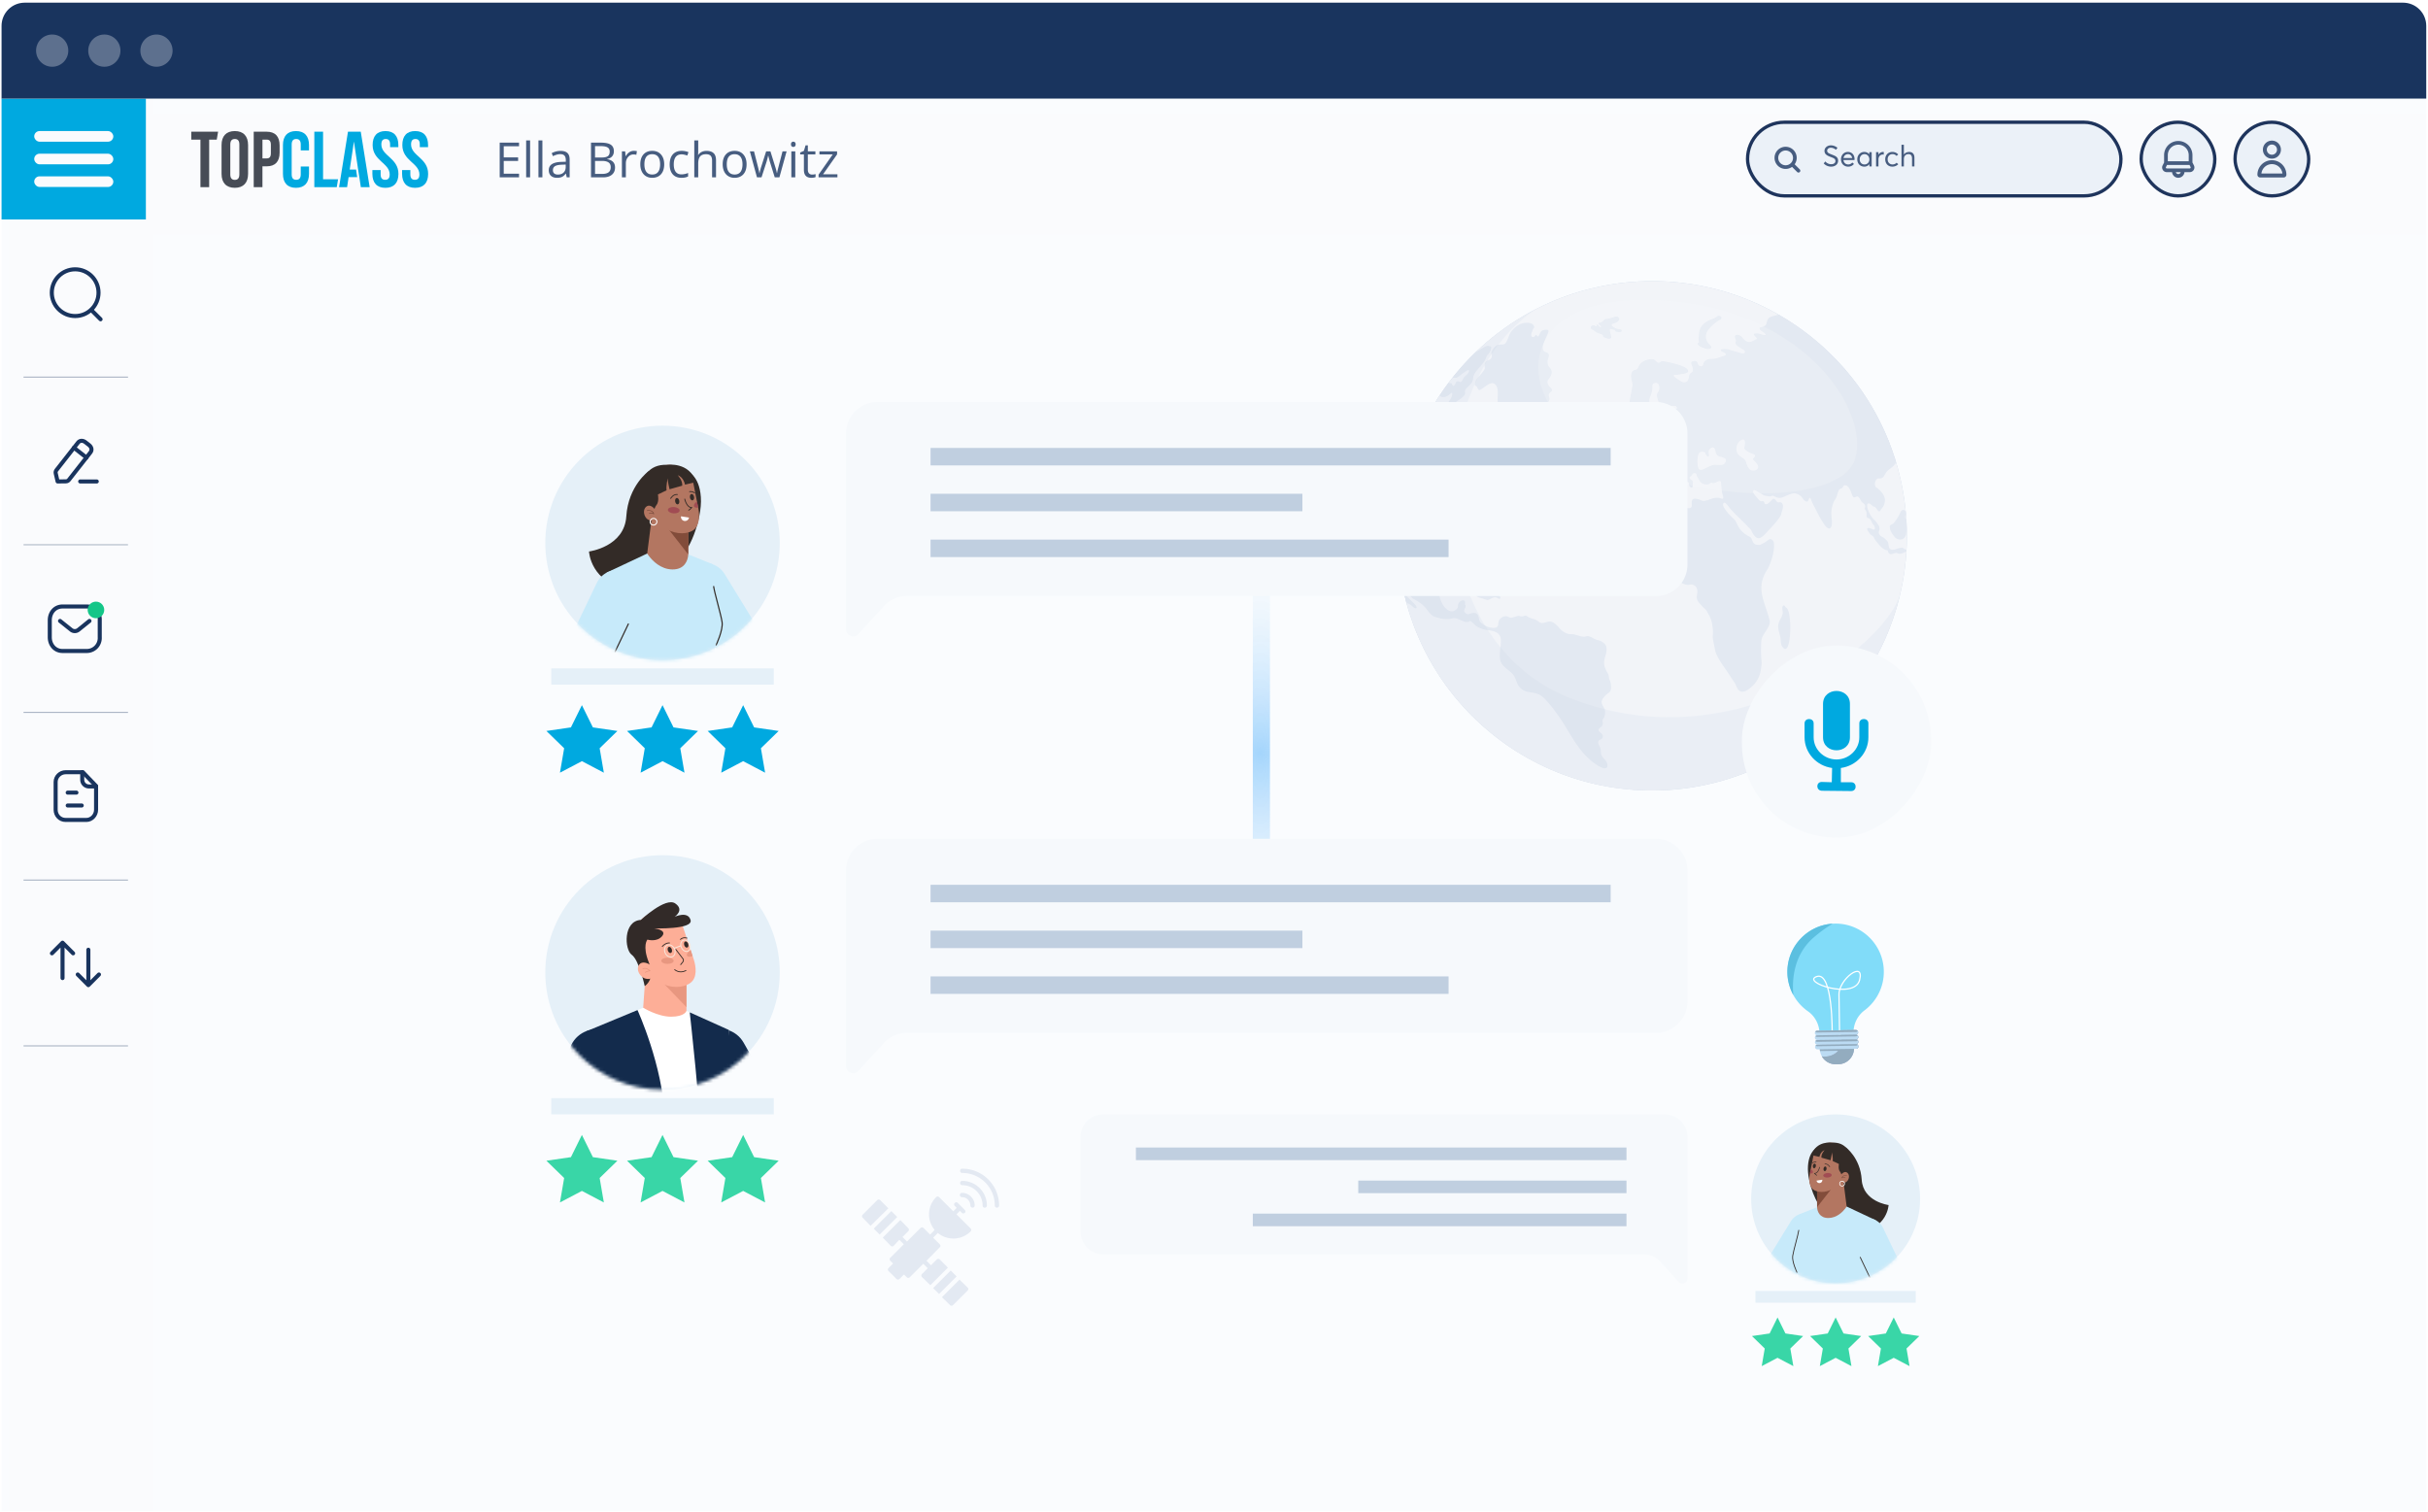 <svg xmlns="http://www.w3.org/2000/svg" width="734" height="457" fill="none" viewBox="0 0 734 457"><g clip-path="url(#a)"><path fill="#fafcfe" d="M.469 7.809a7 7 0 0 1 7-7h719a7 7 0 0 1 7 7v449h-733z"/><g clip-path="url(#b)" opacity=".4"><path fill="#6c88b9" d="M448.005 219.284c31.635 28.419 80.315 25.797 108.735-5.831 17.512-19.494 23.254-45.474 17.662-69.172-3.466-14.779-11.331-28.658-23.466-39.565-31.635-28.413-80.338-25.808-108.757 5.826-10.914 12.151-17.262 26.835-19.128 41.897-2.988 24.17 5.47 49.345 24.954 66.845"/><path fill="#fafafa" d="M448.005 219.284c31.635 28.419 80.315 25.797 108.735-5.831 17.512-19.494 23.254-45.474 17.662-69.172-3.466-14.779-11.331-28.658-23.466-39.565-31.635-28.413-80.338-25.808-108.757 5.826-10.914 12.151-17.262 26.835-19.128 41.897-2.988 24.17 5.47 49.345 24.954 66.845" opacity=".85"/><g fill="#6c88b9" opacity=".3"><path d="M435.542 119.889c.378.183 1.05.211 1.455.072.25-.084.506-.211.767-.361.3-.178.927-.867 1.155-.828.239.039.039.867-.161 1.35-.328.777-.972 1.621-1.422 2.055-.916.877-1.516 1.11-2.249 1.149-.25.011-1.283 0-1.577.467-.267.427-.139.622.077.705.284.106.817-.017 1.1-.072.172-.033.339-.044.478.011.433.194-.078 1.422.288 1.7.223.166.628-.023.939-.106.467-.128.916-.194 1.405-.444.278-.145.539-.356.806-.583.444-.384 1.349-.884 2.032-1.272.506-.289.894-.717.706-1.5-.128-.538-.6-.411-1.133-.1-.711.417-1.5 1.028-1.711 1.133-.172.084-.322.122-.283-.061.078-.344.933-.866 1.083-.983.333-.25.655-.516.983-.772.539-.416 1.166-.822 1.433-1.011.161-.116.322-.244.477-.4.15-.149.5-.516.617-.777.278-.617-.1-.8.161-1.355.233-.494.65-.789.916-1.083.311-.344.689-.655.983-1.066.561-.772.345-1.467.684-2.316.205-.517.488-.939.783-1.3.461-.566 1.116-1.244 1.46-1.688.206-.267.411-.539.617-.794.228-.289.45-.639.644-1.05.117-.25.2-.539.311-.778.133-.3.261-.422.411-.583.339-.361.861-1.005 1.011-1.888.155-.928-.428-.55-.611-.689-.317-.233-.705-.094-1.127.095-.922.411-1.967 1.199-3.027 1.816a80 80 0 0 0-3.822 3.954 74 74 0 0 0-3.038 3.616c.284.127.722.072.867.077.711.011 1.633-.999 2.433-1.516.361-.233 1.416-1.077 1.588-.733.261.539-.9 1.566-1.15 1.777-.261.222-.422.406-.516.628-.222.522-.622 1.249-1.044 1.105-.267-.089-.517-.25-.783-.217-.25.034-.361.167-.439.4-.15.472-.733 1.328-.978.889-.144-.256-.227-.656-.477-.717-.2-.05-.456.028-.639-.044-.039-.017-.067-.039-.1-.061a77 77 0 0 0-2.738 3.876q.168.16.378.261zm80.63-19.783c.4-.694 1.266-1.572 1.811-2.033a18 18 0 0 1 1.682-1.25c.167-.11.423-.16.556-.282.194-.184.355-.767-.294-1.011a.9.9 0 0 0-.262-.061c-.261-.022-.416.1-.572.222-.399.322-.922.572-1.46.766-2.172.778-3.76 2.044-3.982 4.232-.089.867-.2 1.872-.106 2.333.056.277.106.566-.172.683-.178.072-.245.161-.111.389.339.572 1.066.872 1.627 1.044.372.111.755.294 1.116.361.523.089 1.089-.034 1.311-.361.172-.256-.25-.661-.516-.967a9 9 0 0 0-.317-.327c-.172-.184-.522-.756-.661-1.244a3.2 3.2 0 0 1-.122-.85c0-.616.194-1.155.472-1.638zm-34.509-.316c.244.15.483.371.722.538.316.217.605.339.899.439.506.178.994.372 1.078.427.05.034.1.073.139.117.155.172.072.144.094.294.05.273.261.389.561.461.233.056.505.173.766.267.423.155 1.139.078 1.156-.328.011-.244-.061-.538-.128-.799-.106-.439-.283-.911-.283-1.311 0-.039-.011-.117-.023-.189-.011-.106.189-.3.55-.211.25.061.517.155.667.194.122.028.2.04.261.062.144.05.194.249.211.322.005.033.028.072.089.122.105.083.194.078.294.1.333.078.728.127 1.016.1.1-.011.245-.05.373-.111.183-.089.238-.545-.089-.65-.322-.106-1.006-.128-1.567-.372a3.7 3.7 0 0 1-.966-.606c-.55-.494-.144-.722.222-.816.295-.078.583-.178.85-.306.433-.21.883-.633.95-.927.072-.294-.184-.639-.211-.666a.3.3 0 0 0-.061-.045c-.489-.339-.95-.155-1.256-.05-.455.156-.96.306-1.444.422-.211.05-.416.14-.649.15-.184.011-.361-.028-.517.034-.294.116-.522.344-.716.555-.234.25-.5.45-.895.527-.205.04-.566.012-.522.267.067.372.611.589.783.916.134.25-.205.228-.455.067-.255-.16-.328-.472-.555-.616s-.334-.028-.339.088c-.011.206.116.478-.306.328-.238-.083-.377-.244-.622-.255-.416-.017-1.199.483-.683 1.083.178.205.395.25.6.377zm9.065 33.95c-.522-.489-1.471-.572-1.582-1.505-.039-.306.261-.661.072-.972-.106-.167-.306-.156-.456-.206-.188-.061-.861-.416-.877-.683-.011-.183-1.5.061-1.233.533.4.694-.75 1.255-.067 1.589.028.016.056.027.084.044.044.022.022.478.199.989.178.516.978.527 1.145.971.166.439.794-.099 1.138.245.344.339.561 1.205.195 1.477s.033 1.094-.195 1.377c-.144.178-.294.356-.055.606.144.15.566-.317.683.105.1.356-.411.6-.161.922.205.267.611.072.833-.011.938-.339 2.155-.955 2.577-1.999.161-.4.45-1.361-.089-1.572-.206-.083-.428-.033-.644-.15-.228-.128-.467-.422-.639-.639-.311-.394-.578-.783-.939-1.121zm-64.321 49.1c.389.239 1.222 1.194 1.633 1.067.705-.223-.511-1.439-.733-1.611-.222-.167-2.061-2.038-2.044-2.066.083-.128.089-.233.05-.311-.05-.083-.5-.261-.844-.5.211.917.444 1.833.688 2.744.389.272.967.488 1.261.672zm114.733 9.025c.128-1.788.128-3.704-.161-5.587a12 12 0 0 0-.211-1.089c-.145-.588-.439-1.216-.611-1.349-.094-.072-.194-.133-.306-.256-.066-.072-.133-.166-.205-.255a1.2 1.2 0 0 0-.261-.272c-.161-.111-.605.216-.589.755.011.339.084.711.117.967.172 1.36-.739 2.254-1.128 3.376-.544 1.566.078 2.916.4 4.338.206.927.078 2.293.611 3.021 1.744 2.388 2.244-2.222 2.344-3.649"/><path d="M575.605 165.918c-.216-.255-.505-.322-.805-.311-.472.022-1.305.333-1.883.489-.355.094-.711.155-1.049.094a1.1 1.1 0 0 1-.528-.25c-.355-.322-.372-.888-.45-1.438-.105-.705-.411-1.039-.822-1.4-.178-.155-.361-.327-.539-.472-.288-.233-.633-.283-.921-.533-.256-.222-.567-.539-.639-.977-.05-.289.039-.489.133-.689.156-.333.111-1.083-.122-1.477-.156-.256-.333-.495-.45-.678-.222-.344-.5-.644-.755-.944-.134-.15-.295-.222-.422-.372-.784-.9-1.711-2.466-1.883-3.821-.056-.422-.017-.872.339-.939a.6.6 0 0 1 .333.045c.183.066.544.333.811.572.222.194.444.383.5.366.694-.238 1.388 2.35 2.06 1.044.211-.405.567-.699.794-1.105q.142-.25.25-.516c.122-.3.3-1.011.25-1.572a3.5 3.5 0 0 0-.233-.977c-.278-.684-.733-1.244-1.2-1.717-.266-.266-.561-.577-.861-.766-.316-.2-.511-.283-.644-.733-.278-.966.267-2.283 1.183-2.199.594.055 1.072-.089 1.45-.678.416-.65.722-1.344 1.31-1.805.75-.594 1.778-1.261 2.25-2.155q.06-.118.128-.244a77 77 0 0 0-3.894-10.263c-4.249-9.147-10.38-17.6-18.356-24.765a77.2 77.2 0 0 0-13.318-9.619 4 4 0 0 1-.455.15c-.706.206-1.494.339-2.128.678-.516.278-.794.822-.916 1.433-.078.377-.15.71-.405.972-.289.294-.617.4-1.089.51-.305.073-.9.19-.655.656.227.439 1.155.911 1.538 1.294.855.855-.739.378-1.15.255-.472-.144-.966-.266-1.371-.233-.256.022-.85-.011-.795.294.045.256.445.617.65.834.306.322.367.438.117.588-.261.156-.567.278-.833.428-.361.205-.922.455-1.455.433-.7-.033-1.339-.605-1.833-1.205-.289-.35-.422-.567-.861-.761-.344-.155-.705-.239-.989-.194-.649.1-.583.733-.3 1.333.284.594-.244.927.089 1.477.333.555.978.905 1.528 1.233.466.277 1.249.638 1.188 1.116-.083.689-1.061.417-1.749.189-.928-.311-1.85-.494-2.783-.811a5.1 5.1 0 0 0-2.388-.194c-.411.061-.605.333-.011.711.278.172 1.138.405 1.161.827.022.417-.906.544-1.189.644-.778.289-1.55.611-2.449.711-.661.072-1.417-.028-1.972.245a3.3 3.3 0 0 0-.727.472c-.356.311-.478.877-.517 1.066a.4.4 0 0 1-.167.267 1.2 1.2 0 0 1-.294.172c-.178.077-.916-.028-1.094-.6-.117-.372-.211-.778-.605-.917-.4-.138-1.078.006-1.295.212a.5.5 0 0 0-.144.449c.033.306.417 1.067.494 1.639.045.35.017.672-.155.911-.145.211-.383.316-.567.483-.277.255-.361.511-.444.927-.144.7-.233 1.322-.833 1.627-.589.3-1.139.173-1.933-.349-.511-.334-1.177-.756-1.649-1.172-.772-.683.522-.583.855-.6.505-.022.961-.167 1.444-.222a4.8 4.8 0 0 0 1.172-.267c.294-.111.822-.322.644-.816-.383-1.089-2.894-1.727-3.627-1.944-.355-.106-.705-.194-1.055-.283a62 62 0 0 0-2.199-.472c-.411-.078-.817-.128-1.094-.067-.534.117-.756.922-1.622.033-.511-.522-.783-.688-1.383-.683-1.122.011-2.266.422-2.994.972a3 3 0 0 0-.616.644c-.289.406-.517 1.111-.761 1.344a1.02 1.02 0 0 1-.567.267c-1.299.217-1.432 1.461-1.138 3.027.078.416.222.883.261 1.299.022.245 0 .478-.039.706-.067.366-.239 1.221-.361 1.927-.072.422-.155.855-.233 1.311-.206 1.255-.483 2.554-.778 3.909-.205.967-.311 2.016.134 2.961.349.744 1.027 1.155 1.705 1.421.838.328 1.466-.011 2.043-.422.85-.611 1.4-.25 2.172.778.339.444.694.999 1.194 1.188.489.183 1.144.095 1.505-.161.461-.322.483-.933.234-1.577-.256-.667-.295-1.111-.062-1.638.223-.511.028-1.045-.311-1.539-.544-.8-1.494-1.738-1.788-2.282a2.5 2.5 0 0 1-.317-1.006 4.2 4.2 0 0 1 .017-.877c.056-.45.45-1.355.689-2.166a4.9 4.9 0 0 0 .205-1.611c-.011-.277-.005-.538.056-.755.105-.367.633-.594 1.016-.572.245.011.5.1.722.361.4.461.356 1.266.295 1.666-.089.594-.522.85-.661 1.405-.134.533.133 1.377.366 2.066.217.644.439 1.516.961 1.961.65.555 1.494.133 2.066-.078.256-.095.55-.206.85-.289.483-.139 1.094-.167 1.327-.1.234.067.6.572.428.755-.094.1-.261.156-.389.217-.561.244-1.188.35-1.755.566-.361.139-.961.278-.85.872.084.456.606.7.922.906.295.194.672.433.706.849.022.245-.139.384-.334.406-.283.033-.677-.145-.96-.311-.195-.117-.484-.372-.645-.211-.261.25.239 1.299.356 1.644.205.594.4 1.271.239 1.81-.345 1.161-1.622 1.494-2.627 1.739-.595.144-1.294.138-1.916.172-.4.022-.856.094-1.256-.056-.977-.355-.983-1.994-1.416-2.838-.516-.994-1.188 0-1.172.672.033 1.061 1.161 1.988 1.105 3.01-.038.711-.805.956-1.249 1.294-.611.472-.75 1.317-.611 2.172.078.472-.172.811-.339 1.183-.228.505-.522.944-.772 1.416-.189.355-.433.639-.827.761-.245.072-.645-.011-.778.211-.167.283.089.572-.233.816-.35.261-.889.234-1.283.411-.261.117-.611.428-.245.7.322.239.922.25 1.289.356.761.216 1.2.899 1.511 1.682.427 1.078.416 2.039-.595 2.438-1.005.4-2.049.472-2.938 1.239-.772.666-.233 2.382.05 3.338.145.483.278.694.622 1.022.245.233.417.583.711.738.372.2.828.122 1.183 0 .444-.155.728-.127 1.189.078.116.05.2.094.283.111.161.033.25-.416.522-.566.156-.084.361-.111.544-.145.172-.033.372-.039.533-.128.162-.088.184-.288.295-.372.439-.333.516-.922.522-1.499 0-.283-.028-.572-.011-.85.016-.339.144-.616.194-.95.034-.233-.005-.477.061-.694.134-.45.489-.483.8-.705.406-.283.539-.661.483-1.233-.044-.422-.2-.878.134-1.15.266-.222.694-.094 1.016-.177.555-.145.883-.661 1.266-1.061.772-.789 1.605-.711 2.472.1.389.361.788.738 1.233 1.011.339.211.716.283 1.055.499.428.273.911.434 1.322.695.489.311.616 1.033.65 1.582.016.223-.05.595.15.739.227.156.383-.117.461-.283.266-.55.033-1.061-.15-1.672-.084-.277-.228-.605-.023-.755.089-.061.223-.033.345-.033.2 0 0-.595-.478-.772-.316-.123-.628-.173-.833-.128-.194.044-.9-.5-1.1-.617-.505-.288-1.016-.594-1.488-.966-.328-.261-.778-.622-.911-1.083-.205-.683.494-.833.95-.639.372.156.516.539.799.833.617.65 1.45.567 2.161.795.494.155.6.533.927.977.25.339.578.611.767 1 .133.277.128.322.378.488.233.156.477.267.722.378.216.095.488.145.688.3.222.172.15.172.184.411.072.522.205 1.033.738 1.166.606.15.361-.794.433-1.21.05-.295.106-.545-.105-.839-.167-.239-.489-.328-.672-.55-.467-.572.155-.689.389-.988.294-.378.555-.967 1.183-.734.361.134.366.378.438.717.089.411.334.65.556 1.005.2.328.311.733.577.978.678.622 1.683.827 2.411.622.333-.095.555-.45.911-.461.15-.006.283.089.427.111.256.033.528-.05.756-.134.322-.116.6-.316.927-.416.533-.161.739-.056.783.605.078 1.022.123 1.944.328 2.977.072.367.433 1.227.289 1.55-.178.394-.867-.017-1.167-.073-.86-.155-1.793.034-2.565.317-.423.155-.845.311-1.283.416-.345.078-.911.256-1.278.112-.772-.311-2.799-1.244-3.154.011-.239.844.394 2.116-.761 2.227-.556.055-1.094-.184-1.639-.306-.822-.183-1.638-.239-2.455-.25-.533-.005-1.138-.077-1.655-.444-.711-.505.061-.955-.033-1.633-.083-.572-.494-1.238-1.016-1.427-.456-.167-.978.017-1.406.161-.233.078-.461.078-.694.144-.266.078-.461.278-.7.422-.499.295-1.06.473-1.599.65-.294.095-.583.184-.861.284-.167.061-.628.138-.728.299-.533.872-1.238 1.85-2.266 2.078-.649.144-1.238.099-1.788.549-.528.434-.927 1.056-1.288 1.661-.3.505-.573 1.033-.839 1.566-.311.622-.095 1.261.122 1.949.15.478.117.761-.017 1.233a4.2 4.2 0 0 1-1.027 1.783c-.5.528-1.05 1.094-1.205 1.877-.15.744-.289 1.444-.289 2.188 0 1.439.405 3.061 1.45 4.199.277.3.138 1.522.177 1.922.061.727.245 1.433.722 2.038.339.428.678.711 1.128.95.866.466 1.544 1.283 2.349 1.921.772.611 1.577 1.172 2.427 1.594 1.116.556 2.316.789 3.416.55.533-.117 1.099-.317 1.505-.7.233-.222.5-.35.772-.455.461-.178 1.222-.544 1.611-.95.238-.25.466-.516.683-.755.483-.533 1.011-.889 1.76-.811.295.028.583.139.872.267.472.211 1.233.549 1.705.61.272.034.539.023.839-.044.45-.106.961-.033 1.394.2 1.172.628 1.033 1.983.828 3.182-.189 1.117.499 1.994 1.177 2.666.322.322.589.672.911.966.328.3.739.622.977 1.094.217.423.445.795.661 1.189.367.655.756 1.833.889 2.566.078.439.139.888.178 1.333.022.222.038.438.055.661.028.366.033.922-.005 1.227-.023.178-.05.361-.05.561 0 .45.077.905.166 1.355.15.744.395 2.049.556 2.788.1.45.227.889.411 1.288.849 1.833 2.005 3.422 3.11 5.004.527.761 1.027 1.572 1.538 2.327.261.384.489.817.778 1.183.344.428.427.85.672 1.344.461.928.955 1.439 1.799 1.433.711 0 1.35-.444 1.928-.838a8.65 8.65 0 0 0 2.971-3.599c.433-.972.611-1.994.761-3.132.066-.517.133-.961.089-1.522-.045-.539-.139-1.083-.145-1.627-.011-.834-.072-1.728-.033-2.555.061-1.3-.056-2.372.522-3.521.278-.545.589-.972.916-1.489.506-.794 1.467-2.121 1.15-3.349-1.499-5.82-4.454-9.83-.505-15.578.944-1.933 2.005-5.004 1.832-7.52-.077-1.194-1.033-1.694-1.66-1.199-.378.294-.761.583-1.166.833-.373.228-.772.394-1.156.6-.4.216-.811.1-1.255.055-.439-.044-.705-.205-.994-.622-.278-.394-.344-.85-.583-1.255-.245-.411-.622-.544-.983-.744a8.4 8.4 0 0 1-2.177-1.727c-.667-.739-1.017-1.583-1.461-2.477-.322-.656-.739-1.006-1.233-1.455-.472-.428-.9-.889-1.333-1.422-.411-.506-1.888-2.238-1.211-2.888.528-.511 1.533 1.161 1.889 1.577.71.822 1.427 1.55 2.155 2.266q.559.55 1.127 1.1c.622.605 1.372 1.36 1.672 1.671q.274.282.538.572c.289.311.822.733 1.006 1.139.794 1.744 1.633 2.571 2.621 2.21.905-.327 1.972-1.688 2.677-2.405 1.305-1.327 2.505-2.743 3.416-4.104.239-.355.361-1.049.494-1.477.172-.544.361-1.15.322-1.749-.033-.528-.283-.9-.75-1.033-.305-.089-.577.105-.849-.023-.328-.155-.517-.627-.806-.861-.555-.449-.872.078-1.227.456-.339.361-1.105 1.211-1.644.977-.378-.166-.3-.516-.539-.788-.211-.239-.388-.067-.633-.072-.622-.017-1.094-.784-1.522-1.25-.327-.356-1.055-1.15-1.049-1.7.011-.921 1.222-.044 1.56.178.428.278.889.406 1.283.728.334.272.706.366 1.089.411.366.044.833.183 1.188.161.295-.017.545-.211.861-.189.189.011.361.078.517.183.266.178 1.238.633 2.144.372.788-.227 1.549-.655 2.277-.933.527-.2 1.227-.455 1.799-.344.694.133 1.489.511 1.977 1.122.395.5.828 1.233 1.472 1.349.667.123.628-1.31 1.05-1.088.228.116.361.65.45.888.111.3.255.578.4.867.333.65.661 1.311.999 1.971.689 1.339 1.394 2.733 2.255 3.982.411.595 1.022 1.5 1.683 1.544.289.023.605-.466.711-.777.111-.322.089-.655.1-1a10 10 0 0 0-.067-1.299c-.072-.717-.133-1.8-.061-2.411q.067-.55.2-1.066c.167-.633.378-1.311.678-1.849.25-.445.527-.767.694-1.283.067-.2.122-.406.183-.606.1-.333.272-.855.406-1.149.083-.189.183-.361.316-.467.161-.128.395-.155.578-.244.383-.183.411-.544.694-.833.245-.25.689-.095.961.083.783.511 1.1 1.605 1.455 2.505.172.444.378 1.022.828.944.427-.067.633-.422 1.077-.156.467.278.7 1.011 1.05 1.478.328.433.816.538 1.033 1.094.144.355.011.461-.056.783-.072.344.067.505.239.777.2.323.295.595.311.995.011.322-.094.683.028.994.1.244.25.294.417.311.266.033.655.327.827.649.111.211.217.439.294.595.128.25.234.505.395.688.061.067.116.117.172.173.094.094.289.438.344.777.034.217.022.428-.111.539-.116.1-.311.061-.511-.011-.283-.106-.722-.278-.977-.35a1.1 1.1 0 0 0-.467-.045c-.783.156.561 1.744.828 1.983.222.194.461.333.683.533.255.228.328.444.489.767.305.588.816 1.127 1.199 1.594.406.494.833.949 1.294 1.282.234.173.478.311.722.417.073.033.745.172.75.2.489 2.238 1.961.361 2.916.822.766.444 1.455.017 2.172-.256.199-.077.388-.166.549-.266.012-.206.017-.406.028-.611-.283 0-.572 0-.744-.206zm-54.867-25.408c-.644.144-1.377.061-2.111.022-.999-.056-2.349.689-3.193 1.133-.45.239-.916.405-1.333.405-.989 0-1.022-2.238-.916-3.332.061-.65.144-1.261.377-1.666.506-.861 2.177-.383 2.011-.067-.161.317.244.483.372.733s.461.422.65.111-.445-1.399.25-2.066c.083-.077.177-.155.272-.233.755-.583 1.322-.228 1.494.9.044.289.116.55.244.777.583 1.033 1.727.856 1.772.978s.505.155.95.466.1 1.622-.85 1.833zm10.764.583c.055.877-.861 1.327-1.917 1.133-.999-.184-1.549-1.705-1.816-2.694-.266-.988-2.082-1.483-2.566-2.543-.861-1.889.372-3.86 1.617-4.099.955-.183.71 1.372.516 2.416-.072.361.167.611.594.938.895.695 1.828.856 2.344 1.144.517.289.161.917-.294 1.217-.456.294 1.455 1.383 1.527 2.493zm-47.285 70.877c.139-.733.978-1.65 1.639-2.161.516-.405.899-.522 1.105-1.355.228-.927-.072-2.305-.361-2.882-.289-.578-.189-1.261-.394-1.683-.206-.416-.995-1.599-1.222-2.81-.35-1.855.961-3.427.644-5.382-.194-1.222-1.733-2.027-2.694-2.193-.96-.162-2.355-1.422-3.326-1.145q-.16.044-.317.095c-.972.278-2.755-.605-3.832-.711q-.368-.032-.728-.022c-1.05.028-2.505-.844-3.316-1.816-.755-.906-1.599-1.722-2.51-1.944-1.227-.3-2.421.966-3.643.067-.606-.445-1.028-.695-1.711-.9-.605-.183-1.227-.339-1.783-.755-.794-.595-1.144.111-1.905-.012-.439-.072-.638-.238-1.099-.116-.595.161-1.172.389-1.778.489-.494.077-.733-.123-1.205-.317-1.072-.439-2.344.444-2.694 1.355-.172.45-.116 1.055-.294 1.466-.361.833-1.744.611-2.583.411-.594-.139-1.255-.416-1.805-.866-.633-.522-1.033-.594-1.233-1.433-.144-.605-.233-1.411-.805-1.816-.483-.344-1.105-.217-1.544-.122-.389.077-.844.377-1.272.266-.405-.105-.938-.672-.938-1.133 0-.338.288-.622.377-.916.05-.161.095-.333.067-.522-.017-.089-.2-.433-.194-.461.172-.75-.084-1.089-.495-1.15-.727-.1-1.671.811-1.605 1.683.067.878-1.127 1.794-2.088 1.644-1.888-.289-3.549-3.232-3.593-5.515-.023-1.044.672-2.671 1.516-3.027.683-.283 1.516-.194 2.344-.35.349-.033.272-.266.205-.499-.111-.384.65-.567 1.189-.745.544-.177 1.838-.288 2.638.417.338.3.633.728.955 1.177.628.878 2.088 1.089 1.55.106-.339-.617-.895-1.361-1.289-2.061-.55-.971-.128-2.565.4-3.293.316-.444.677-.85.933-1.333.194-.361.489-.927.394-1.422-.111-.577-.633-.994-.755-1.632-.089-.472-.111-.845-.017-1.317.145-.722.533-1.455.989-1.905.455-.455 1.427-.616 1.527-1.444.106-.849-.022-1.294.428-2.054.266-.45.639-.867 1.033-1.233.633-.589.589.833 1.461.483.566-.228 1.488-1.072 2.216-1.933.683-.805.783-1.894.438-2.144-.35-.25-.661 1.655-1.571 1.694-.095 0-.195 0-.289-.022-.9-.178-1.111-1.572-1.255-1.511-.145.067-.195-.166-.011-.316.183-.15.083-1.683-.706-1.105-.133.094-.266.216-.411.344-.744.672-1.022.006-.283-.672 1.166-1.083 2.732-1.649 4.154-2.433.856-.472 1.3-.072 1.028 1.072-.267 1.106-.383 1.883.316 1.844.933-.055 1.905-.744 2.011-.4.066.228.139.433.383.134.367-.461 1.05.183 1.294-.5.106-.395-.089-.694-.328-.961-.366-.411-.888-1.194-1.427-1.077s-1-1.217-.983-2.405v-.367c-.033-1.188-1.611-1.733-2.433-2.155-2.416-1.244-1.694-1.538-3.221-3.754-.566-.822-1.327-.461-1.872.517-.288.522-.61.927-.922.96-.81.1-.855-2.41-1.432-2.516-.317-.061-.711-.011-.972-.449-.439-.789-1.333-.872-2.116-.506-.728.339-1.222 1.955-.989 2.794.233.833-.239 2.327.172 2.849.411.527 1.133 1.944.711 2.993-.255.628-.694 1.178-.889 1.805-.344 1.1.689 2.422.45 3.055-.133.35-.416.577-.766.477-.444-.133-1.178-.66-1.389-1.249-.461-1.294-.116-2.216-1.31-2.222-1.528-.005-3.216-.288-4.588-.894-.672-.3-.722-.905-1.033-1.627-.305-.716-1.016-.778-.372-2.049.4-.8 1.122-1.478 1.255-2.555.128-1.005-.755-.9-.35-1.816.411-.928 1.777-.944 2.338-1.372.25-.189.539-.411.622-.872.139-.755-.399-.65-.583-.961-.061-.1.128-.216.322-.305.211-.1.556-.206.745-.422.116-.134.222-.311.277-.506.067-.211.017-.355.117-.566.094-.2.283-.328.405-.4.373-.228.589-.228.961-.666.4-.473.861-.9 1.05-1.705.083-.356.15-1.139.033-1.361s-.405-.117-.455-.5c-.161-1.244 1.133-1.583 1.544-1.777.622-.3 1.349-.678 1.388.594.017.561.145 1.888.689 1.005.311-.5.417-.733.739-.427.227.222.538.422.516 1.01-.022.617-.255.856-.483 1.106-.394.444-.555 2.31-1.277 2.632-.117.05-.239.1-.35.156-.722.344-.339 2.121.333 1.594.672-.528 1.627-.256 2.266.244.894.7 2.172 1.383 2.705 1.244.794-.206-.067-1.816.289-2.06.216-.145.433-.295.66-.345.128-.028 0-1.077-.033-1.183a1.56 1.56 0 0 0-.472-.761c-.422-.344-.933-.266-1.25-.91-.355-.722.273-1.583.734-1.417.222.078.394.361.572.639.283.439.749.611.916.478.106-.089.205-.211.272-.339.183-.361.1-.739.233-1.1.211-.588.695-.55.906-1.11.227-.617-.134-.839-.395-.956-.694-.316-1.427-.416-2.088-.7-.133-.055-.267-.083-.383-.149-.2-.112-.367-.7-.378-1.167-.005-.283-.011-.566-.066-.799-.095-.4-.389-.55-.6-.706a4 4 0 0 0-.85-.489c-.483-.194-1.505-.011-1.966-.522-.45-.499-.844-1.221-1.366-1.055-.062.022-.223.261-.306.322a.6.6 0 0 1-.355.111c-.234-.005-.406-.177-.622-.233-.395-.105-.861-.055-1.372.444-.195.189-.367.356-.539.489-.3.228-.772.333-1.089.478s-.944.838-1.355 1.416c-.266.378-.505.789-.633 1.188-.211.684-.272 1.705.139 1.722.455.017 1.055-.355 1.538-.427.428-.067 1.461-.35 1.272.783-.144.86-1.049.827-.966 1.793.028.317.194.55.089.978-.078.311-.333.739-.489.983-.15.233-.361.561-.533.739-.272.283-.717.288-.755-.178-.034-.378.261-.744.277-1.144.011-.383-.2-.45-.4-.506-.105-.033-.227-.022-.344-.016a1 1 0 0 1-.661-.295 2 2 0 0 1-.261-.372c-.128-.233-.317-.438-.461-.694-.233-.411-.144-1.333.05-1.638.106-.161.228-.317.361-.533.244-.395.494-.978.667-1.428.399-1.061.366-1.982-.306-1.766-.7.233-1.544 1.266-1.794 2.494-.139.7-.116 1.377-.4 2.116-.244.638-.65 1.16-.866 1.794-.217.638-.083 1.083-.206 1.677-.116.566-.244.477-.511.738-.599.578-.288 1.767-.844 2.461-.183.228-.466.333-.655.422-.422.2-.839.316-1.211.289-.117-.006-.278-.011-.244-.278.05-.389.366-.555.544-.75.544-.622.894-1.966.716-2.582-.116-.406-.488-.3-.733-.433-.355-.195-.699-.761-.666-1.544a76 76 0 0 0-2.016 5.798c.15-.017.277.022.366.161.117.183.073.439-.016.783a6 6 0 0 0-.128.65c-.05.355-.3 1.694-.733 1.516a2 2 0 0 1-.322-.189 77.5 77.5 0 0 0-1.922 9.952 77.7 77.7 0 0 0 1.216 26.153c.156-.094.389-.117.656.033.805.445 1.533 1.916 2.338 2.361 1.344.744 2.921 1.694 3.871 2.971.622.838 1.516 2.083 2.449 2.421 1.822.661 3.877 1.028 5.493.545 1.661-.5 3.96 1.977 5.337.805.167-.145 1.289 1.011 1.445 1.161.577.555 1.371.927 2.06 1.171.822.295 1.594.395 2.388.511 1.478.223 3.299.672 3.433 2.811.083 1.294-.217 2.599-.3 3.887-.089 1.355-.045 2.688.883 3.799.894 1.066 2.144 1.733 3.054 2.782.956 1.106 1.011 2.65 1.972 3.81 1.211 1.45 2.527 1.472 4.271 1.789 1.472.266 2.41.772 3.449 1.871 2.149 2.277 4.043 4.899 5.71 7.542 2.093 3.321 3.976 6.931 6.753 9.714 1.366 1.366 2.81 2.582 4.582 3.41 1.133.527 2.116.366 1.794-1.089-.194-.894-1.05-1.494-1.549-2.232-.511-.756-.3-1.5-.484-2.339-.15-.694-.983-1.627-.611-2.293.356-.633 1.178-.428 1.3-1.228.156-1.01-.95-1.244-1.261-1.949-.316-.716.939-.966 1.2-1.711.161-.466-.072-.988.011-1.46.067-.383.25-.478.417-.778.294-.533.322-1.288.316-1.882-.017-1.045-1.222-2.005-1.027-3.044zm-49.241-51.123c.611-.86 1.638-2.726 2.444-2.488.355.106.705.489 1.055.889.628.705 1.888.744 2.649.939s-.066 1.066-.039 1.766c.034.699-.4 1.06-.455.677-.033-.233-.089-.411-.383-.211-.417.283-.378-.083-.328-.489.072-.555-1.233-.744-1.333.384-.028.283-.017.599-.011.916.028 1.122-1.016 1.316-1.033.194 0-.138 0-.288.005-.433.045-1.127-.555-2.327-1.394-2.055-.96.311-1.838.839-1.177-.089m-3.538-33.5c.222.378.695-.094.767-.294s.455-1.372.116-1.755c-.166-.189-.394-.094-.622.106q-.339.641-.672 1.282c.061.234.267.411.411.656zm54.333 11.724c.45.661 1.117.006 1.517-.239.444-.277.799-1.038.794-1.644a1.98 1.98 0 0 0-.533-1.288c-.311-.322-1.056-.833-1.383-.45-.134.156-.028.361-.128.511-.15.217-.555.172-.761.283-.583.317.083.856.278 1.206.144.255.177.51.161.794-.011.255-.117.566.055.822z"/><path d="M502.661 146.408c.122-1.067-1.416-3.71-1.527-2.577a4 4 0 0 0 0 .627c.072 1.161 1.41 3.016 1.532 1.955zm73.36 9.374c.234-.766.078-1.694-.672-1.616-.761.078-.888.922-1.272 1.639-.444.838-1.066 1.693-1.621 2.382-.372.456-1.228.294-1.172 1.183.055.85.439 1.555.861 2.138.366.511.611.961 1.094 1.25.883.522 2.044.566 2.732-.544a1.9 1.9 0 0 0 .234-.578c.083-.339.111-.989.233-1.405a75 75 0 0 0-.144-3.149c-.273-.333-.467-.661-.273-1.3M450.616 179.93c-.733.145-1.405.056-2.166-.155-.683-.189-1.488-.422-2.038.016-.411.328.311.689.683.833.278.106.555.178.839.25.466.117 1.127.4 1.483.489.199.05.394.056.622-.028.788-.289 1.471-1.016 2.46-.633.233.089.666.433.911.328.016-.006.028-.017.044-.022.234-.173.05-.634-.133-.85-.717-.844-1.977-.367-2.699-.222zm55.951-31.673c.039-.361-.172-.783-.772-.883-.289-.044-.25.256-.172.6.1.444.866 1.011.944.283m-8.058-.544c.233-.428.066-.767-.894-.456-.156.028-.317.356-.389.683-.1.461.888.5 1.283-.227m-20.477-23.526c.233-1.172-1.433-2.427-1.944-2.205-.306.134-.534.511-.767.695-.294.183-.689.261-1.011.388-.561.217-.91 1.183-1.471.744-.561-.433-.484 1.417.377 2.272 1.983 1.966 4.466-.133 4.816-1.894m-41.257 15.234c-.161 1.078-.022 2 .472 2.088s1.461-.877 2.199-1.31c1.061-.617-.005-.906-.972-1.478-.638-.377-1.544-.377-1.705.7zm31.357-24.748c.494-.616 1.327-1.816.772-2.932-.333-.666-.8-.816-.994-1.605a3 3 0 0 1-.083-.9c.027-.477.283-1.088.383-1.494a.95.95 0 0 0-.128-.81c-.322-.484-.844-.395-1.189-.65-1.777-1.317 1.772-5.754 1.133-6.431-.105-.112-.283-.145-.455-.15a4 4 0 0 0-1 .116 1.7 1.7 0 0 0-.522.239c-.222.155-.361.439-.494.739-.217.494-.517 1.055-.678.949-.061-.039-.122-.161-.277-.3-.434-.399-.367-.016-.683.284-.156.15-.772.377-.961-.173-.2-.588.244-1.305.339-1.655.083-.316.211-.533.372-.688.266-.256.027-1.011-.572-1.316-.672-.345-1.322-.317-1.772-.3-1.194.038-2.199.505-3.166 1.288a7.5 7.5 0 0 0-1.372 1.461c-.572.794-.916 2.355-1.56 3.254-.428.6-.845.561-1.272.556-.811-.011-1.861-.023-2.827 1.766-.6 1.105-.022 1.033-.156 1.932-.139.922-1.133.995-1.444 1.244a2.6 2.6 0 0 0-.427.445c-.239.316-.367 1.238-.245 1.61.056.173.05.339-.333.911-.55.822-1.044 1.339-1.65 1.983-.422.45-.788.955-.971 1.86-.15.733.077.65.322.806a.94.94 0 0 1 .3.311c.144.227.344.894.677.905s1.189-.661 1.833-1.122c1.094-.783 2.16-1.411 3.005-.555.266.272.461.622.594 1.066.228.772.161 2.316.111 3.171-.033.561-.017 1.083.194 1.366.472.645 1.333.4 1.844 1.139.4.578.4 1.544.217 2.46-.206 1.017-.661 1.489-.978 2.383-.299.861.084 1.683.173 2.493.116 1.056.483 1.922.922 2.772.477.927 1.071 1.816 1.677 2.666.261.366.527.666.822.872.511.349 1.616.161 2.332-.228.456-.25.872-.633 1.117-1.15.566-1.199-.011-2.666 0-3.965.011-1.216.439-1.983 1.088-2.572.617-.56 1.506-1.071 1.911-1.977.333-.744.378-1.777.755-2.482.506-.944 1.617-1.211 2.311-1.766.477-.384 1.41-1.233 1.288-2.066-.061-.45-.283-.633-.194-1.106.055-.294.294-.555.45-.722.072-.077.233-.166.366-.277.2-.161.134-.733-.105-.961-.167-.155-.345-.294-.433-.4-.689-.827-.961-1.572-.378-2.305zm-36.279 15.379c.255-.344.566-.761.372-.889-.056-.044-.167-.016-.222-.061-.106-.072-.572.084-1.3.75-.728.672-.739 1.533-1.272 1.955s.222 1.416.822 1.572c.9.238 1.655-.895 1.988-1.866.428-1.233-.744-.972-.383-1.467z"/></g><path fill="#fafafa" d="M508.691 91.476c-50.647-6.376-54.501 28.068-25.56 44.846 28.942 16.778 74.029 16.722 77.806 2.072s-14.602-42.181-52.246-46.919" opacity=".2"/><path fill="#6c88b9" d="M473.91 210.754c-45.62-18.689-44.665-93.376-9.858-117.112a80 80 0 0 0-3.932 2.171c-36.545 21.738-48.559 69.005-26.82 105.549 8.342 14.023 20.433 24.426 34.256 30.696 22.161 10.085 48.764 9.502 71.285-3.899 18.467-10.985 30.658-28.485 35.412-47.823-6.648 17.533-52.479 50.017-100.348 30.406z" opacity=".15"/></g><g filter="url(#c)"><path fill="#fafbfd" d="M733.469 29.515v36.537H44.098V29.515z"/></g><g filter="url(#d)"><path fill="#fafbfd" d="M.383 11.02h43.715v499.035H.383z"/></g><path fill="#00a9e0" d="M.383 29.809h43.715v36.537H.383z"/><path fill="#19345e" d="M.383 6.93A6.12 6.12 0 0 1 6.503.808h721.684a6.12 6.12 0 0 1 6.12 6.12v22.88H.383z"/><rect width="23.914" height="3.217" x="10.344" y="39.625" fill="#fafbfd" rx="1.608"/><rect width="23.914" height="3.217" x="10.344" y="46.469" fill="#fafbfd" rx="1.608"/><rect width="23.914" height="3.217" x="10.344" y="53.313" fill="#fafbfd" rx="1.608"/><circle cx="22.72" cy="88.487" r="7.064" stroke="#19345e" stroke-linecap="round" stroke-linejoin="round" stroke-width="1.224"/><path stroke="#19345e" stroke-linecap="round" stroke-linejoin="round" stroke-width="1.224" d="m27.633 93.767 2.77 2.762m-6.161 49.035h5.011"/><path stroke="#19345e" stroke-linecap="round" stroke-linejoin="round" stroke-width="1.224" d="M23.578 133.822c.58-.738 1.515-.699 2.254-.12l1.092.856c.74.58 1 1.478.422 2.217l-6.514 8.31c-.218.279-.55.443-.904.447l-2.512.032-.57-2.448c-.08-.343 0-.705.218-.984z" clip-rule="evenodd"/><path stroke="#19345e" stroke-linecap="round" stroke-linejoin="round" stroke-width="1.224" d="m22.356 135.378 3.767 2.954m.92 49.403-3.352 2.699a1.745 1.745 0 0 1-2.158 0l-3.38-2.699"/><path stroke="#19345e" stroke-linecap="round" stroke-linejoin="round" stroke-width="1.224" d="M18.888 183.365h7.409a3.9 3.9 0 0 1 2.813 1.25 3.94 3.94 0 0 1 1.042 2.911v5.13a3.94 3.94 0 0 1-1.042 2.91 3.9 3.9 0 0 1-2.813 1.25h-7.41c-2.294 0-3.84-1.867-3.84-4.16v-5.13c0-2.294 1.546-4.161 3.84-4.161" clip-rule="evenodd"/><circle cx="29.006" cy="184.402" r="2.506" fill="#14c688"/><path stroke="#19345e" stroke-opacity=".37" stroke-width=".306" d="M7.117 114.014h31.58M7.117 215.389h31.58m-31.58-50.688h31.58m-31.58 101.38h31.58m-31.58 50.131h31.58"/><path stroke="#19345e" stroke-linecap="round" stroke-linejoin="round" stroke-width="1.224" d="M25.063 233.474h-5.23c-1.617 0-3.013 1.312-3.013 2.931v8.42c0 1.711 1.304 3.074 3.014 3.074h6.28c1.618 0 2.93-1.454 2.93-3.074v-7.204z" clip-rule="evenodd"/><path stroke="#19345e" stroke-linecap="round" stroke-linejoin="round" stroke-width="1.224" d="M24.856 233.464v2.287c0 1.116.903 2.022 2.018 2.024 1.035.002 2.094.003 2.165-.002m-4.332 5.758h-4.242m2.638-3.892h-2.638m6.245 58.205v-10.703m3.204 7.484-3.205 3.22-3.205-3.22m-4.599-9.617v10.703m-3.205-7.484 3.204-3.22 3.206 3.22"/><path fill="#474c56" d="M57.832 39.816h8.098l-.405 2.397h-2.291v14.379h-2.641v-14.38h-2.761zm9.145 4.027c0-2.685 1.416-4.218 4.01-4.218s4.01 1.533 4.01 4.218v8.723c0 2.685-1.416 4.218-4.01 4.218s-4.01-1.533-4.01-4.218zm2.64 8.891c0 1.199.53 1.654 1.37 1.654s1.369-.455 1.369-1.654v-9.06c0-1.198-.53-1.652-1.37-1.652s-1.368.454-1.368 1.653zm14.909-8.771v2.181c0 2.685-1.296 4.145-3.937 4.145H79.34v6.303H76.7V39.816h3.89c2.64 0 3.936 1.462 3.936 4.147m-5.184-1.75v5.68h1.249c.84 0 1.296-.384 1.296-1.582v-2.516c0-1.199-.456-1.582-1.296-1.582z"/><path fill="#00a9e0" d="M93.413 50.338v2.228c0 2.685-1.345 4.218-3.937 4.218s-3.937-1.533-3.937-4.218v-8.723c0-2.685 1.345-4.218 3.937-4.218s3.937 1.533 3.937 4.218v1.629h-2.496v-1.797c0-1.199-.53-1.653-1.37-1.653s-1.369.454-1.369 1.653v9.058c0 1.198.53 1.629 1.37 1.629s1.369-.431 1.369-1.63v-2.396h2.496zm1.61-10.522h2.641v14.38h4.536l-.399 2.396h-6.778zm13.243 11.456-1.272-8.483-1.272 8.483h1.918l.342 2.277h-2.597l-.456 3.044h-2.425l2.69-16.775h3.865l2.69 16.775h-2.665l-.456-3.044zm8.268-11.647c2.569 0 3.89 1.533 3.89 4.218v.648h-2.497v-.815c0-1.198-.48-1.653-1.32-1.653s-1.321.455-1.321 1.653c0 3.451 5.162 4.099 5.162 8.892 0 2.684-1.345 4.218-3.937 4.218s-3.937-1.534-3.937-4.218v-1.15h2.497v1.318c0 1.198.529 1.629 1.369 1.629s1.369-.43 1.369-1.629c0-3.45-5.162-4.098-5.162-8.891-.001-2.687 1.319-4.22 3.887-4.22m8.98 0c2.57 0 3.89 1.533 3.89 4.218v.648h-2.496v-.815c0-1.198-.48-1.653-1.321-1.653-.84 0-1.32.455-1.32 1.653 0 3.451 5.162 4.099 5.162 8.892 0 2.684-1.345 4.218-3.937 4.218s-3.937-1.534-3.937-4.218v-1.15h2.496v1.318c0 1.198.529 1.629 1.369 1.629.841 0 1.37-.43 1.37-1.629 0-3.45-5.162-4.098-5.162-8.891-.004-2.687 1.317-4.22 3.886-4.22"/><circle cx="4.871" cy="4.871" r="4.871" fill="#f6f7f9" fill-opacity=".31" transform="matrix(1 0 0 -1 10.906 20.18)"/><circle cx="4.871" cy="4.871" r="4.871" fill="#f6f7f9" fill-opacity=".31" transform="matrix(1 0 0 -1 26.676 20.18)"/><circle cx="4.871" cy="4.871" r="4.871" fill="#f6f7f9" fill-opacity=".31" transform="matrix(1 0 0 -1 42.43 20.18)"/><rect width="22.261" height="22.261" x="647.289" y="36.956" fill="#ebf1f8" rx="11.13"/><rect width="22.261" height="22.261" x="647.289" y="36.956" stroke="#1e345c" rx="11.13"/><path fill="#475d80" d="m663.232 49.998-.441-.867v-2.22a4.286 4.286 0 1 0-8.572 0v2.22l-.442.869a1.406 1.406 0 0 0 1.254 2.042h1.597a1.883 1.883 0 0 0 2.768 1.484c.557-.299.927-.856.987-1.484h1.596A1.404 1.404 0 0 0 663.233 50zm-4.727-6.25a3.17 3.17 0 0 1 3.162 3.163v1.84h-6.324v-1.84a3.164 3.164 0 0 1 3.162-3.162m0 8.878a.764.764 0 0 1-.741-.586h1.482a.76.76 0 0 1-.741.588zm3.714-1.844a.28.28 0 0 1-.239.141h-6.949a.282.282 0 0 1-.25-.409l.32-.64h6.808l.322.634a.28.28 0 0 1-.011.274z"/><rect width="22.261" height="22.261" x="675.676" y="36.956" fill="#ebf1f8" rx="11.13"/><rect width="22.261" height="22.261" x="675.676" y="36.956" stroke="#1e345c" rx="11.13"/><rect width="112.87" height="22.261" x="528.297" y="36.955" fill="#ebf1f8" rx="11.13"/><rect width="112.87" height="22.261" x="528.297" y="36.955" stroke="#1e345c" rx="11.13"/><path fill="#475d80" d="M542.535 49.67a3.351 3.351 0 1 0-.788.787l1.576 1.575a.557.557 0 0 0 .899-.266.56.56 0 0 0-.112-.522zm-4.966-1.939a2.236 2.236 0 0 1 3.09-2.062 2.235 2.235 0 1 1-3.089 2.062zm15.988 2.651a3 3 0 0 1-1.2-.244 2.9 2.9 0 0 1-1.039-.734l.491-.596q.334.41.804.626.47.214.952.213.588.002.939-.257a.84.84 0 0 0 .357-.708.89.89 0 0 0-.396-.761q-.234-.163-.887-.409l-.004-.004h-.009l-.004-.005h-.004l-.005-.004h-.008l-.005-.004h-.008l-.005-.005h-.004l-.004-.004h-.009l-.005-.004h-.004l-.004-.005h-.009l-.004-.004h-.009l-.004-.004h-.005l-.004-.005h-.009l-.008-.004-.405-.157a6 6 0 0 1-.378-.17 3 3 0 0 1-.357-.2 3 3 0 0 1-.3-.238 1.3 1.3 0 0 1-.243-.296 1.54 1.54 0 0 1-.204-.783 1.5 1.5 0 0 1 .252-.847q.255-.384.7-.605.443-.221.978-.221.52-.002 1.035.187.509.194.965.552l-.465.6a2.9 2.9 0 0 0-.774-.461 2.1 2.1 0 0 0-.765-.157c-.2 0-.387.035-.552.105a.97.97 0 0 0-.409.313.78.78 0 0 0-.161.495q-.005.429.413.7.229.157.913.418l.004.004h.005l.004.005h.009l.004.004q.782.307 1.035.439.601.326.804.796.118.285.118.652 0 .34-.118.635a1.6 1.6 0 0 1-.313.5q-.202.21-.469.36-.268.15-.574.222-.313.071-.639.07m7.082-2.292q0 .168-.021.296h-3.331q.067.605.465.97c.261.243.587.36.979.36q.383 0 .695-.156.306-.157.526-.426l.505.43a2.1 2.1 0 0 1-.739.6 2.24 2.24 0 0 1-1.014.218q-.457.001-.856-.161a2.1 2.1 0 0 1-.683-.452 2 2 0 0 1-.452-.705 2.4 2.4 0 0 1-.165-.904c0-.322.052-.617.161-.896a2 2 0 0 1 .435-.704 2.04 2.04 0 0 1 1.478-.622c.396 0 .748.096 1.056.279.305.186.544.443.709.77.165.325.252.695.252 1.103m-1.978-1.487q-.515.002-.887.322-.371.32-.47.861h2.618q-.09-.535-.422-.86a1.16 1.16 0 0 0-.839-.323m6.435-.613h.722v4.335h-.692v-.687h-.013a1.85 1.85 0 0 1-1.517.744q-.444 0-.835-.157a2 2 0 0 1-.678-.443 1.9 1.9 0 0 1-.448-.696 2.3 2.3 0 0 1-.165-.9c0-.422.087-.804.269-1.148q.273-.51.761-.804a2.06 2.06 0 0 1 1.091-.296q.445.001.831.178.384.181.656.518h.018zm-1.431 3.73a1.44 1.44 0 0 0 1.022-.416q.198-.198.318-.488.117-.286.117-.626a1.75 1.75 0 0 0-.413-1.13 1.5 1.5 0 0 0-.461-.335 1.4 1.4 0 0 0-.574-.126q-.634.001-1.052.44-.417.442-.417 1.151c0 .444.134.814.404 1.1q.404.43 1.056.43m5.631-3.782q.124.002.178.009v.796a4 4 0 0 0-.287-.014 1.26 1.26 0 0 0-.704.196q-.3.196-.457.535a1.8 1.8 0 0 0-.156.774v2.091h-.722V45.99h.722v.757h.017q.24-.386.604-.596a1.6 1.6 0 0 1 .805-.213m2.765 4.444q-.62 0-1.109-.279a1.9 1.9 0 0 1-.761-.782 2.4 2.4 0 0 1-.273-1.157q0-.646.273-1.156c.183-.34.44-.6.77-.791q.494-.282 1.126-.283c.331 0 .652.07.965.2q.47.202.783.574l-.5.435a1.5 1.5 0 0 0-.526-.396 1.6 1.6 0 0 0-.687-.148c-.435 0-.791.148-1.065.435q-.41.435-.409 1.126c0 .46.135.84.409 1.126q.412.43 1.065.43c.243 0 .478-.043.696-.139q.325-.142.534-.378l.5.448a2.2 2.2 0 0 1-.765.53c-.313.14-.656.205-1.026.205m5.109-4.444c.487 0 .874.152 1.152.448s.422.743.422 1.34v2.604h-.722v-2.4c0-.887-.357-1.33-1.061-1.33q-.652.002-1.03.408c-.253.274-.374.652-.374 1.135v2.182h-.722V43.77h.722v2.926h.017q.131-.182.309-.326.17-.142.378-.24.202-.09.43-.143.23-.046.479-.048m114.026 6.884a.83.83 0 0 1-.828.829h-7.111a.83.83 0 0 1-.827-.83 4.383 4.383 0 1 1 8.766 0m-4.383-3.199a3.2 3.2 0 0 0-3.179 2.843h6.358a3.2 3.2 0 0 0-3.179-2.843m0-1.658a2.725 2.725 0 1 1 0-5.45 2.725 2.725 0 0 1 0 5.45m0-1.185a1.54 1.54 0 1 0 0-3.08 1.54 1.54 0 0 0 0 3.08m-529.904 6.834h-5.846V43.128h5.846v1.083h-4.627v3.378h4.347v1.076h-4.347v3.859h4.627zm3.342 0h-1.191v-11.16h1.191zm3.716 0h-1.191v-11.16h1.191zm7.359 0-.237-1.119h-.057q-.588.74-1.177 1.005-.58.258-1.456.258-1.168 0-1.836-.603-.66-.602-.66-1.714 0-2.382 3.809-2.496l1.334-.043v-.488q0-.925-.402-1.363-.394-.444-1.269-.445-.982 0-2.224.603l-.366-.91a5.6 5.6 0 0 1 1.27-.496q.696-.18 1.392-.18 1.405 0 2.08.625.681.624.681 2.001v5.365zm-2.69-.839q1.112 0 1.743-.61.638-.609.638-1.707v-.71l-1.19.05q-1.42.05-2.052.445-.624.387-.624 1.212 0 .645.388.983.394.337 1.097.337m10.028-9.647h2.962q2.087 0 3.02.624t.932 1.972q0 .933-.524 1.542-.516.603-1.513.782v.072q2.388.41 2.389 2.51 0 1.407-.954 2.195-.948.79-2.654.79h-3.658zm1.219 4.49h2.008q1.291 0 1.858-.402.567-.409.567-1.37 0-.882-.632-1.27-.63-.394-2.008-.394h-1.793zm0 1.033v3.923h2.188q1.269 0 1.908-.487.645-.495.645-1.543 0-.975-.66-1.434-.653-.46-1.994-.46zm11.713-3.042q.523 0 .94.087l-.165 1.104a4 4 0 0 0-.861-.107q-.954 0-1.635.774-.675.775-.675 1.93v4.217h-1.19v-7.861h.982l.137 1.456h.057q.438-.767 1.054-1.184a2.4 2.4 0 0 1 1.356-.416m9.196 4.067q0 1.923-.969 3.006-.968 1.076-2.675 1.076-1.054 0-1.872-.495-.817-.495-1.263-1.42-.444-.926-.444-2.167 0-1.922.961-2.99.96-1.077 2.668-1.077 1.65 0 2.618 1.098.975 1.096.976 2.97m-5.99 0q0 1.507.603 2.296.602.789 1.771.789t1.772-.782q.61-.79.61-2.303 0-1.499-.61-2.273-.603-.782-1.786-.782-1.17 0-1.764.767-.596.768-.596 2.288m11.226 4.082q-1.708 0-2.647-1.047-.933-1.055-.933-2.977 0-1.972.947-3.049.954-1.076 2.712-1.076.566 0 1.133.122t.889.287l-.366 1.012a5.3 5.3 0 0 0-.86-.258 3.7 3.7 0 0 0-.825-.108q-2.396 0-2.396 3.055 0 1.45.581 2.224.588.775 1.736.775.983 0 2.015-.424v1.055q-.789.408-1.986.409m9.238-.144V48.53q0-.962-.437-1.435-.438-.473-1.37-.473-1.242 0-1.815.674-.567.675-.567 2.21v4.11h-1.19V42.452h1.19v3.379q0 .609-.057 1.011h.072q.35-.566.997-.89.653-.33 1.484-.33 1.442 0 2.159.69.725.68.725 2.173v5.128zm10.429-3.938q0 1.923-.968 3.006-.969 1.076-2.675 1.076-1.054 0-1.873-.495-.817-.495-1.262-1.42-.444-.926-.445-2.167 0-1.922.961-2.99.962-1.077 2.669-1.077 1.65 0 2.618 1.098.975 1.096.975 2.97m-5.989 0q0 1.507.603 2.296.602.789 1.771.789t1.772-.782q.61-.79.61-2.303 0-1.499-.61-2.273-.603-.782-1.786-.782-1.17 0-1.765.767-.595.768-.595 2.288m14.503 3.938-1.441-4.612q-.137-.423-.51-1.922h-.057a26 26 0 0 1-.502 1.937l-1.485 4.597h-1.377l-2.145-7.861h1.248q.76 2.962 1.155 4.512.402 1.548.459 2.087h.058q.078-.41.251-1.054.179-.654.308-1.033l1.442-4.512h1.291l1.406 4.512q.401 1.233.545 2.072h.057q.029-.258.151-.796.13-.537 1.499-5.788h1.234l-2.174 7.861zm6.205 0h-1.191v-7.861h1.191zm-1.291-9.991q0-.409.201-.596a.7.7 0 0 1 .502-.193q.286 0 .495.193.207.195.208.596 0 .4-.208.602a.7.7 0 0 1-.495.194.7.7 0 0 1-.502-.194q-.201-.201-.201-.602m6.355 9.152a4 4 0 0 0 .609-.043q.294-.05.467-.1v.91a2.1 2.1 0 0 1-.574.151 4 4 0 0 1-.674.065q-2.281 0-2.281-2.403V46.68h-1.126v-.574l1.126-.495.502-1.678h.688v1.822h2.281v.925h-2.281v4.627q0 .71.337 1.09.338.38.926.38m7.682.84h-5.703v-.811l4.29-6.126h-4.024v-.925h5.329v.925l-4.232 6.011h4.34z"/><g clip-path="url(#e)"><circle cx="67.381" cy="67.381" r="67.381" fill="url(#f)" transform="matrix(1 0 0 -1 313.52 295.021)"/></g><path fill="#39d6a7" d="m175.912 343.129 3.318 6.721 7.415 1.079-5.365 5.23 1.266 7.386-6.634-3.487-6.633 3.487 1.269-7.386-5.368-5.23 7.417-1.079zm24.372 0 3.319 6.721 7.414 1.079-5.365 5.23 1.266 7.386-6.634-3.487-6.63 3.487 1.266-7.386-5.365-5.23 7.414-1.079zm24.378 0 3.316 6.721 7.417 1.079-5.368 5.23 1.269 7.386-6.634-3.487-6.633 3.487 1.266-7.386-5.365-5.23 7.414-1.079z"/><path fill="#e5f0f8" d="M233.919 332.011h-67.263v4.913h67.263zm-8.568-142.81c13.841-13.842 13.841-36.283 0-50.125-13.842-13.841-36.283-13.841-50.125 0-13.841 13.842-13.841 36.283 0 50.125 13.842 13.841 36.283 13.841 50.125 0"/><mask id="g" width="72" height="72" x="164" y="128" maskUnits="userSpaceOnUse" style="mask-type:luminance"><path fill="#fff" d="M225.355 189.201c13.841-13.842 13.841-36.283 0-50.125-13.842-13.841-36.283-13.841-50.125 0-13.841 13.842-13.841 36.283 0 50.125 13.842 13.841 36.283 13.841 50.125 0"/></mask><g mask="url(#g)"><path fill="#c7eafa" d="M231.849 207.729c-3.271 2.009-7.592.974-9.601-2.298l-15.098-24.594c-2.008-3.271-.973-7.592 2.298-9.601s7.593-.974 9.601 2.297l15.098 24.594c2.009 3.272.974 7.593-2.298 9.602"/><path fill="#332b27" d="M196.092 142.44s-6.164 4.391-6.753 13.663c-.586 9.272-11.28 10.631-11.28 10.631s.419 9.56 12.193 11.52 11.64-17.564 11.64-17.564l-5.803-18.25zm11.399 0s3.904.875 4.385 7.881-4.024 17.445-6.248 17.602c-2.222.158-6.969-24.448 1.863-25.48z"/><path fill="#c7eafa" d="m195.65 167.352-12.216 5.753s2.717 31.227 2.997 34.665c.28 3.44-.773 8.636-.773 8.636h29.274s-.35-16.85 1.615-21.553c1.333-3.187 2.245-5.126 1.476-8.776-.77-3.651-3.371-9.126-2.458-15.445l-7.511-3.017z"/><path fill="#b37661" d="M208.059 153.415v14.202s0 .175-.035.452c-.146 1.161-.895 4.138-4.756 4.097-3.528-.041-5.992-2.63-7.038-3.992-.382-.487-.578-.819-.578-.819l1.779-13.94z"/><path fill="#824c3a" d="m208.058 167.617-6.316-8.064 6.316-1.216z"/><path fill="#b37661" d="M209.237 160.512c-2.33 1.251-5.937.889-8.823-1.225-2.887-2.111-10.059-10.674-3.581-16.43 6.488-5.755 12.118.825 12.512 1.93 0 0 .796 4.001 1.35 6.823.145.717.271 1.356.367 1.834.012.079.032.149.044.219.434 2.21.463 5.604-1.866 6.849z"/><path fill="#c7eafa" d="M171.245 211.607c-3.464-1.657-4.945-5.844-3.289-9.307l12.441-26.038c1.656-3.464 5.843-4.945 9.307-3.289s4.945 5.843 3.289 9.307l-12.441 26.038c-1.656 3.463-5.843 4.945-9.307 3.289"/><path fill="#332b27" d="M201.745 140.525s6.677-.983 8.674 5.225l-3.342.769s-.341-2.189-2.207-2.84c0 0 1.493 1.449 1.379 3.155l-3.834 1.091s-.598-2.339-.557-3.313c0 0-.554 2.336-.35 3.633l-2.612 1.248s.417 2.21-.435 3.181c-.851.971-1.542 4.762-1.542 4.762s-4.26-7.307-3.449-10.025 2.344-7.123 8.272-6.886z"/><path fill="#b37661" d="M198.364 154.613c.665 1.231.805 2.071-.16 2.592-.965.522-2.484.225-3.149-1.003-.665-1.23-.423-2.647.542-3.169s2.102.353 2.767 1.583z"/><path stroke="#724638" stroke-linecap="round" stroke-linejoin="round" stroke-width=".175" d="M195.637 154.383s1.63-.376 2.023.991c0 0-.627-.396-1.423-.102"/><path fill="#332b27" d="M204.105 151.63c.093.531.446.916.79.855s.548-.54.455-1.07c-.094-.531-.446-.916-.791-.855-.344.062-.548.54-.454 1.07m4.468-1.201c.094.531.446.916.791.855.344-.062.548-.54.454-1.07-.093-.531-.446-.916-.79-.855s-.548.54-.455 1.07"/><path fill="#fff" d="M206.893 157.5a1.22 1.22 0 0 0 1.397-1.018l-2.412-.379a1.22 1.22 0 0 0 1.018 1.397z"/><path stroke="#332b27" stroke-miterlimit="10" stroke-width=".257" d="M202.699 150.773s.837-1.51 2.167-1.248m3.497-.854s.75-.28 1.723.417m-3.106 1.697s.519 2.624 2.123 2.679c0 0-.414.534-.997.826"/><path fill="#a14c53" d="M205.463 154.377c-.038.531-.866.901-1.846.831-.979-.07-1.743-.557-1.705-1.088.037-.53.865-.901 1.845-.831s1.747.557 1.706 1.088m5.6-.933c-.56.123-1.044.029-1.219-.294-.228-.42.146-1.067.851-1.54.146.717.271 1.356.368 1.834"/><path fill="#b37661" d="M221.615 203.632c-1.676-3.86-.259-8.228 3.149-9.706l31.058-8.832c.971-.522 2.062-1.16 2.899-1.799 1.947-1.487 7.712-4.898 8.199-4.064.484.833-2.992 3.974-2.499 4.154.49.184 3.577-1.524 4.837-2.355s3.671-3.053 4.499-2.75.714 1.598.714 1.598.817-.959 1.318-.335-.408 2.428-.408 2.428.399-.58.781.245-1.892 3.044-1.892 3.044.586-.25.79.414c.204.665-3.105 3.251-5.989 4.289-2.571.927-8.928 2.455-10.263 2.77l-27.944 15.223c-3.406 1.478-7.563-.469-9.24-4.327z"/><path stroke="#332b27" stroke-miterlimit="10" stroke-width=".356" d="m185.867 197.203 4.143-8.671"/><path stroke="#fff" stroke-miterlimit="10" stroke-width=".294" d="M198.574 157.587a1.028 1.028 0 0 1-2.024.35c-.096-.56.28-1.09.837-1.187.56-.096 1.09.28 1.187.837Z"/><path stroke="#332b27" stroke-miterlimit="10" stroke-width=".356" d="M216.451 195.124s2.201-4.627 1.842-7.033c-.358-2.402-2.315-8.898-2.574-10.893"/><path fill="#b37661" d="M179.339 210.012c-2.33 2.426-6.068 2.77-8.797.976l-22.94-23.754 5.883-7.391 26.367 19.821c2.738 2.633 2.123 7.61-.513 10.348"/></g><path fill="#00a9e0" d="m175.912 213.199 3.318 6.718 7.415 1.079-5.365 5.231 1.266 7.385-6.634-3.487-6.633 3.487 1.269-7.385-5.368-5.231 7.417-1.079zm24.372 0 3.319 6.718 7.414 1.079-5.365 5.231 1.266 7.385-6.634-3.487-6.63 3.487 1.266-7.385-5.365-5.231 7.414-1.079zm24.378 0 3.316 6.718 7.417 1.079-5.368 5.231 1.269 7.385-6.634-3.487-6.633 3.487 1.266-7.385-5.365-5.231 7.414-1.079z"/><path fill="#e5f0f8" d="M233.919 202.079h-67.263v4.913h67.263zm-33.632 127.364c19.575 0 35.443-15.869 35.443-35.444s-15.868-35.443-35.443-35.443-35.443 15.868-35.443 35.443 15.868 35.444 35.443 35.444"/><mask id="h" width="72" height="72" x="164" y="258" maskUnits="userSpaceOnUse" style="mask-type:luminance"><path fill="#fff" d="M200.287 329.443c19.575 0 35.443-15.869 35.443-35.444 0-19.574-15.868-35.443-35.443-35.443s-35.443 15.869-35.443 35.443c0 19.575 15.868 35.444 35.443 35.444"/></mask><g mask="url(#h)"><path fill="#132b4c" d="M236.752 353.261c-4.003 2.271-9.134.854-11.406-3.149l-15.094-26.609c-2.272-4.003-.855-9.135 3.149-11.406s9.135-.855 11.406 3.149l15.094 26.608c2.272 4.004.855 9.135-3.149 11.407"/><path fill="#fff" d="m207.529 305.624 12.797 5.761v51.958H180.29l-3.181-51.477 17.328-7.193z"/><path fill="#fdae97" d="M207.522 297.504v8.117s-.484 1.752-4.612 1.77c-4.12.008-8.476-2.724-8.476-2.724l1.277-17.75z"/><path fill="#e89780" d="m207.526 304.51-8.432-8.753 8.432-.111z"/><path fill="#fdae97" d="M206.107 279.14s1.566 4.727 2.674 8.08l.918 2.77c.726 2.189 1.187 5.639-1.029 7.207-2.207 1.566-5.931 1.659-9.138-.119-3.21-1.788-12.275-11.622-6.409-18.305 5.872-6.686 12.442-.703 12.987.37z"/><path fill="#322a28" d="M193.743 278.12s7.461-6.98 10.377-4.983c2.915 1.997-.161 4.047-.161 4.047s4.035-1.887 4.811 1-11.015 2.499-11.015 2.499 4.009.425 2.408 2.344-4.447 1.05-4.447 1.05-1.621 1.804.444 6.945c2.064 5.14-1.257 7.111-1.257 7.111s-1.685-7.849-3.925-9.464-2.595-10.246 2.765-10.546z"/><path fill="#fdae97" d="M197.056 292.075c1.298 1.055 1.837 1.921 1.009 2.942-.828 1.017-2.647 1.385-3.945.329-1.297-1.055-1.679-2.738-.848-3.755.828-1.018 2.487-.572 3.784.484"/><path stroke="#e89780" stroke-miterlimit="10" stroke-width=".204" d="M194.273 292.879s1.027-.519 2.225.621c0 0-.735.07-1.51.502"/><path fill="#322a28" d="M201.901 287.401c.169.507.571.83.898.723.329-.108.458-.61.291-1.117-.169-.507-.571-.831-.898-.723-.329.108-.457.609-.291 1.117"/><path stroke="#332b27" stroke-miterlimit="10" stroke-width=".257" d="M203.891 293.095s1.452 1.429 3.554.286m-3.203-6.412 2.196 2.872a.8.8 0 0 1-.012.982l-.717.898m-5.553-5.481s.962-1.292 2.342-1.131"/><path fill="#322a28" d="M208.045 285.365c.169.508.038 1.009-.292 1.117s-.732-.216-.898-.723c-.169-.507-.038-1.009.292-1.117s.732.216.898.723"/><path stroke="#332b27" stroke-miterlimit="10" stroke-width=".257" d="M207.773 283.663s-1.14-.54-2.152.411"/><path fill="#132b4c" d="M170.501 357.276c-4.455-1.152-7.161-5.739-6.009-10.194l7.648-29.62c1.152-4.456 5.738-7.161 10.193-6.01 4.455 1.152 7.161 5.738 6.009 10.194l-7.647 29.62c-1.152 4.455-5.739 7.161-10.194 6.01"/><path fill="#132b4c" d="M192.716 305.387s7.671 16.76 8.263 32.563 0 44.505 0 44.505h-23.874v-70.592l15.608-6.478z"/><path fill="#e89780" d="M203.658 290.494c0 .519-.84.936-1.869.933s-1.863-.425-1.863-.944.84-.936 1.869-.933c1.029.002 1.863.425 1.863.944"/><path fill="#132b4c" d="M208.512 306.067s3.475 30.665 3.327 40.071c-.149 9.403.743 33.956.743 33.956h11.552s.435-14.593 0-23.737c-.434-9.143-3.811-44.972-3.811-44.972z"/><path fill="#e89780" d="m208.785 287.22.598 1.802c-.729.341-1.423.335-1.659-.026-.269-.432.204-1.225 1.061-1.776"/><path stroke="#332b27" stroke-miterlimit="10" stroke-width=".35" d="m222.008 327.681 2.125 20.541"/><path stroke="#f7e7dc" stroke-miterlimit="10" stroke-width=".289" d="M203.891 286.873c.434.959.163 2.021-.609 2.37-.773.35-1.75-.142-2.184-1.102-.435-.959-.164-2.02.609-2.37s1.749.143 2.184 1.102Zm4.585-1.502c.411.904.19 1.89-.493 2.199-.682.309-1.568-.172-1.979-1.076s-.19-1.89.492-2.199c.683-.309 1.569.172 1.98 1.076Zm-4.667 1.33 2.026-.77"/><path fill="#6adb6a" d="m252.698 282.281-17.319 174.094 32.44 3.227 17.319-174.094c-.315 3.167-2.388 5.569-4.627 5.348s-3.799-2.986-3.484-6.152c-.315 3.166-2.388 5.569-4.627 5.347-2.24-.222-3.8-2.986-3.485-6.152-.315 3.166-2.388 5.569-4.627 5.347s-3.799-2.985-3.484-6.152c-.315 3.167-2.388 5.569-4.627 5.348-2.24-.222-3.8-2.986-3.485-6.153z"/></g><path fill="#39d6a7" d="m572.486 398.32-2.391 4.84-5.342.777 3.865 3.769-.911 5.321 4.779-2.512 4.779 2.512-.914-5.321 3.868-3.769-5.345-.777zm-17.561 0-2.39 4.84-5.342.777 3.865 3.769-.912 5.321 4.779-2.512 4.778 2.512-.912-5.321 3.865-3.769-5.342-.777zm-17.564 0-2.389 4.84-5.344.777 3.867 3.769-.913 5.321 4.779-2.512 4.779 2.512-.912-5.321 3.866-3.769-5.342-.777z"/><path fill="#e5f0f8" d="M530.686 390.309h48.462v3.54h-48.462zm24.234-2.311c-14.104 0-25.537-11.433-25.537-25.537s11.433-25.537 25.537-25.537 25.537 11.434 25.537 25.537-11.433 25.537-25.537 25.537"/><mask id="i" width="52" height="52" x="529" y="336" maskUnits="userSpaceOnUse" style="mask-type:luminance"><path fill="#fff" d="M554.92 387.998c-14.104 0-25.537-11.433-25.537-25.537s11.433-25.537 25.537-25.537 25.537 11.433 25.537 25.537-11.433 25.537-25.537 25.537"/></mask><g mask="url(#i)"><path fill="#c7eafa" d="M532.173 393.87c2.357 1.447 5.47.701 6.917-1.656l10.878-17.72c1.448-2.357.702-5.47-1.655-6.918-2.357-1.447-5.471-.701-6.918 1.656l-10.878 17.72c-1.447 2.357-.701 5.47 1.656 6.918"/><path fill="#332b27" d="M557.94 346.829s4.441 3.164 4.866 9.845c.422 6.68 8.128 7.659 8.128 7.659s-.303 6.888-8.786 8.3-8.386-12.655-8.386-12.655l4.18-13.149zm-8.216 0s-2.813.631-3.16 5.679c-.346 5.048 2.9 12.569 4.502 12.682s5.021-17.615-1.342-18.359z"/><path fill="#c7eafa" d="m558.256 364.778 8.803 4.145s-1.958 22.499-2.16 24.976.557 6.221.557 6.221h-21.092s.252-12.141-1.164-15.529c-.96-2.296-1.617-3.693-1.063-6.324.557-2.63 2.429-6.575 1.771-11.127l5.412-2.175 8.936-.189z"/><path fill="#b37661" d="M549.315 354.737v10.233s0 .126.025.325c.105.836.645 2.981 3.427 2.952 2.542-.03 4.317-1.895 5.071-2.876.275-.351.416-.591.416-.591l-1.282-10.043z"/><path fill="#824c3a" d="m549.317 364.97 4.55-5.809-4.55-.878z"/><path fill="#b37661" d="M548.469 359.85c1.679.901 4.277.641 6.357-.882 2.08-1.521 7.248-7.691 2.58-11.838-4.674-4.147-8.731.594-9.015 1.39 0 0-.573 2.883-.972 4.916-.105.517-.196.977-.265 1.322-.008.056-.023.107-.031.157-.314 1.593-.335 4.038 1.344 4.935z"/><path fill="#c7eafa" d="M575.841 396.664c2.495-1.193 3.563-4.21 2.369-6.706l-8.964-18.76c-1.193-2.495-4.21-3.563-6.705-2.369s-3.563 4.21-2.37 6.705l8.964 18.76c1.193 2.496 4.21 3.563 6.706 2.37"/><path fill="#332b27" d="M553.863 345.451s-4.811-.708-6.25 3.765l2.407.555s.246-1.578 1.591-2.047c0 0-1.076 1.044-.994 2.273l2.762.786s.431-1.685.402-2.386c0 0 .399 1.682.252 2.617l1.882.899s-.3 1.591.313 2.292c.613.702 1.111 3.431 1.111 3.431s3.07-5.265 2.486-7.223-1.689-5.132-5.96-4.962z"/><path fill="#b37661" d="M556.302 355.6c-.479.887-.579 1.492.116 1.868s1.79.162 2.269-.723c.479-.886.304-1.907-.391-2.285-.695-.377-1.515.254-1.994 1.14"/><path stroke="#724638" stroke-linecap="round" stroke-linejoin="round" stroke-width=".126" d="M558.266 355.434s-1.175-.271-1.458.714c0 0 .451-.285 1.025-.073"/><path fill="#332b27" d="M552.163 353.451c-.067.382-.321.66-.569.616s-.395-.389-.328-.771c.068-.383.322-.66.57-.616s.395.389.327.771m-3.218-.866c-.068.383-.322.66-.57.616s-.395-.389-.327-.771c.067-.382.321-.66.569-.616s.395.389.328.771"/><path fill="#fff" d="M550.157 357.68a.88.88 0 0 1-1.007-.733l1.738-.273a.88.88 0 0 1-.734 1.006z"/><path stroke="#332b27" stroke-miterlimit="10" stroke-width=".185" d="M553.176 352.833s-.603-1.088-1.561-.899m-2.517-.613s-.54-.202-1.242.3m2.238 1.221s-.374 1.891-1.53 1.931c0 0 .299.384.719.594"/><path fill="#a14c53" d="M551.186 355.43c.028.382.624.649 1.33.599s1.256-.401 1.229-.784c-.027-.382-.624-.649-1.33-.599s-1.258.402-1.229.784m-4.034-.672c.403.088.752.021.878-.213.164-.302-.105-.768-.613-1.109-.105.517-.196.977-.265 1.322"/><path fill="#b37661" d="M539.547 390.918c1.208-2.781.187-5.928-2.269-6.993l-22.378-6.364c-.699-.376-1.485-.836-2.088-1.296-1.403-1.071-5.556-3.529-5.907-2.928-.349.601 2.155 2.863 1.8 2.993-.353.133-2.577-1.098-3.485-1.697s-2.645-2.2-3.241-1.981c-.597.218-.515 1.151-.515 1.151s-.588-.691-.95-.241c-.361.449.295 1.75.295 1.75s-.288-.419-.563.176c-.276.594 1.363 2.193 1.363 2.193s-.422-.181-.569.298 2.237 2.343 4.315 3.091c1.852.668 6.432 1.769 7.394 1.995l20.134 10.969c2.454 1.065 5.449-.339 6.657-3.118z"/><path stroke="#332b27" stroke-miterlimit="10" stroke-width=".256" d="m565.305 386.286-2.985-6.248"/><path stroke="#fff" stroke-miterlimit="10" stroke-width=".212" d="M556.148 357.745a.74.74 0 0 0 1.458.252.74.74 0 1 0-1.458-.252Z"/><path stroke="#332b27" stroke-miterlimit="10" stroke-width=".256" d="M543.27 384.788s-1.586-3.334-1.328-5.067c.258-1.731 1.668-6.411 1.855-7.848"/><path fill="#b37661" d="M570.004 395.515c1.679 1.748 4.372 1.995 6.338.703l16.529-17.114-4.239-5.326-18.997 14.281c-1.973 1.897-1.53 5.483.369 7.456"/></g><g filter="url(#j)"><rect width="57.188" height="58.065" fill="#f6f9fc" rx="28.594" transform="matrix(-1 0 0 1 583.773 195.18)"/></g><g fill="#00a9e0" clip-path="url(#k)"><path fill-rule="evenodd" d="M559.246 212.824v10.095c0 5.232-8.133 5.232-8.133 0v-10.095c0-5.232 8.133-5.232 8.133 0" clip-rule="evenodd"/><path d="M562.084 218.698c0-1.744 2.742-1.744 2.742 0v4.222c0 4.68-3.593 8.627-8.321 9.269v4.314h3.12c1.797 0 1.797 2.662 0 2.662l-8.889-.092c-1.796-.093-1.796-2.662 0-2.662l3.026.092.095-4.314c-4.728-.642-8.322-4.589-8.322-9.269v-4.222c0-1.744 2.743-1.744 2.743 0v4.222c0 3.671 3.12 6.7 6.903 6.7s6.903-3.029 6.903-6.7z"/></g><g clip-path="url(#l)"><path fill="#81dcf9" d="M569.488 293.596c.073 4.863-2.247 9.202-5.867 11.904-2.139 1.598-3.338 4.167-3.298 6.84l.035 2.393-10.263.153-.035-2.393c-.04-2.673-1.311-5.204-3.501-6.736a15 15 0 0 1-2.212-1.9v-.003a14.57 14.57 0 0 1-3.995-10.753c.342-7.213 6.039-13.16 13.23-13.803.159-.012.323-.024.483-.034 5.276-.302 10.005 2.215 12.794 6.201a14.5 14.5 0 0 1 2.628 8.132z"/><path fill="#bbdbf3" d="M560.457 316.905q.005.36-.04.711a4.75 4.75 0 0 1-1.307 2.68 4.74 4.74 0 0 1-3.349 1.446l-.798.012a4.77 4.77 0 0 1-4.773-3.987 5 5 0 0 1-.021-1.416 4.776 4.776 0 0 1 4.652-4.13l.797-.012a4.77 4.77 0 0 1 4.778 3.99q.054.344.061.706"/><path fill="#a7adc7" d="M561.57 314.039a.7.7 0 0 1-.496.217.716.716 0 0 1 .72.7.71.71 0 0 1-.699.716.7.7 0 0 1 .527.229.7.7 0 0 1-.009.974.72.72 0 0 1-.496.214l-.664.01a6 6 0 0 1-.035.516 4.75 4.75 0 0 1-1.308 2.681 4.74 4.74 0 0 1-3.348 1.446l-.798.012a4.76 4.76 0 0 1-4.179-2.352c1.212.149 2.825.028 4.298-1.104 2.074-1.591 1.722-5.043 1.379-6.808l4.57-.069a.71.71 0 0 1 .023 1.417.714.714 0 0 1 .72.696.7.7 0 0 1-.203.502z"/><path stroke="#fff" stroke-miterlimit="10" stroke-width=".371" d="M553.875 312.616s.289-19.04-4.653-17.378c-4.943 1.663 11.379 7.152 12.944 1.078s-6.287-.366-6.227 4.417.182 12.18.182 12.18"/><path fill="#93acbf" d="M561.57 314.039a.7.7 0 0 1-.496.217.716.716 0 0 1 .72.7.71.71 0 0 1-.699.716.7.7 0 0 1 .527.229.7.7 0 0 1-.009.974.72.72 0 0 1-.496.214l-.664.01a6 6 0 0 1-.035.516 4.75 4.75 0 0 1-1.308 2.681 4.74 4.74 0 0 1-3.348 1.446l-.798.012a4.76 4.76 0 0 1-4.179-2.352c1.212.149 2.825.028 4.298-1.104 2.074-1.591 1.722-5.043 1.379-6.808l4.57-.069a.71.71 0 0 1 .023 1.417.714.714 0 0 1 .72.696.7.7 0 0 1-.203.502z"/><path fill="#93acbf" d="M560.457 316.905q.005.36-.04.711l-10.227.153a5 5 0 0 1-.021-1.417l10.227-.153q.054.344.061.706"/><path fill="#bbdbf3" d="M561.817 316.371a.7.7 0 0 1-.202.503.72.72 0 0 1-.496.214l-11.707.174a.707.707 0 0 1-.54-1.172q.009-.013.022-.027a.7.7 0 0 1 .497-.217l11.706-.175a.7.7 0 0 1 .527.229.68.68 0 0 1 .193.471m-.062-4.253a.7.7 0 0 1-.202.503.7.7 0 0 1-.497.217l-11.706.174a.708.708 0 0 1-.583-1.125q.032-.041.065-.078a.7.7 0 0 1 .496-.214l11.707-.175a.71.71 0 0 1 .721.697z"/><path fill="#bbdbf3" d="M561.77 313.535a.7.7 0 0 1-.202.503.7.7 0 0 1-.496.217l-11.707.174a.71.71 0 0 1-.554-1.162l.037-.041a.72.72 0 0 1 .496-.214l11.706-.174a.72.72 0 0 1 .541.239.7.7 0 0 1 .179.457z"/><path fill="#93acbf" d="M561.601 311.698q-.03.04-.065.078a.7.7 0 0 1-.497.217l-11.706.174a.71.71 0 0 1-.571-.278l.065-.078a.72.72 0 0 1 .496-.214l11.707-.174a.7.7 0 0 1 .571.275m-.009 1.38a.7.7 0 0 1-.533.258l-11.706.174a.7.7 0 0 1-.541-.242l.037-.04a.7.7 0 0 1 .496-.214l11.707-.175a.71.71 0 0 1 .54.239"/><path fill="#bbdbf3" d="M561.794 314.954a.706.706 0 0 1-.699.717l-11.706.175a.708.708 0 0 1-.577-1.132l.059-.068a.7.7 0 0 1 .496-.217l11.707-.174a.71.71 0 0 1 .72.699"/><path fill="#93acbf" d="M561.638 314.524a.71.71 0 0 1-.555.285l-11.707.175a.7.7 0 0 1-.564-.269q.03-.036.059-.067a.7.7 0 0 1 .497-.218l11.706-.174a.72.72 0 0 1 .564.268m-.015 1.378-.023.023a.7.7 0 0 1-.496.217l-11.706.175a.7.7 0 0 1-.527-.226l.023-.027a.7.7 0 0 1 .496-.217l11.706-.174a.7.7 0 0 1 .527.229"/><path fill="#5bbfe0" d="M553.582 279.298c.159-.013.323-.024.483-.034-1.706.989-3.626 2.324-5.73 4.129-6.517 5.599-6.56 13.707-6.186 17.463a14.57 14.57 0 0 1-1.797-7.755c.342-7.213 6.039-13.16 13.23-13.803"/></g><g filter="url(#m)"><path fill="#f6f9fc" fill-rule="evenodd" d="M265.255 121.551c-5.242 0-9.491 4.249-9.491 9.49v59.225c0 1.957 2.408 2.89 3.726 1.444l7.671-8.414a9.5 9.5 0 0 1 7.013-3.096h226.453a9.49 9.49 0 0 0 9.49-9.49v-39.669a9.49 9.49 0 0 0-9.49-9.49z" clip-rule="evenodd"/></g><g filter="url(#n)"><path fill="#f6f9fc" fill-rule="evenodd" d="M265.255 253.62c-5.242 0-9.491 4.249-9.491 9.49v59.225c0 1.957 2.408 2.89 3.726 1.444l7.671-8.414a9.5 9.5 0 0 1 7.013-3.096h226.453a9.49 9.49 0 0 0 9.49-9.49V263.11a9.49 9.49 0 0 0-9.49-9.49z" clip-rule="evenodd"/></g><g filter="url(#o)"><path fill="#f6f9fc" fill-rule="evenodd" d="M503.28 336.924a6.846 6.846 0 0 1 6.846 6.846v28.614l-.001.075v14.031c0 1.411-1.736 2.084-2.687 1.041l-5.534-6.069a6.85 6.85 0 0 0-5.058-2.233H333.502a6.846 6.846 0 0 1-6.846-6.845V343.77a6.846 6.846 0 0 1 6.846-6.846z" clip-rule="evenodd"/></g><path fill="#c0cfe0" d="M281.312 135.435h205.603v5.284H281.312zm0 132.069h205.603v5.284H281.312zm210.383 79.435H343.39v3.812h148.305zM281.312 149.29h112.411v5.284H281.312zm0 132.069h112.411v5.284H281.312zm210.383 75.574h-81.084v3.812h81.084zM281.312 163.144h156.605v5.284H281.312zm0 132.069h156.605v5.284H281.312zm210.383 71.713H378.733v3.812h112.962z"/><g fill="#c1cce0" opacity=".4"><path d="M291.673 366.674a.625.625 0 0 1-.906 0l-.583-.583-1.036 1.037 4.273 4.273c.13.13.193.259.193.454a.6.6 0 0 1-.193.454c-2.719 2.719-7.058 2.849-9.907.454l-1.424 1.424 2.006 2.006a.627.627 0 0 1 0 .907l-4.012 4.078 1.36 1.36 1.748-1.748a.627.627 0 0 1 .906 0l2.46 2.461-5.309 5.31-2.526-2.463a.625.625 0 0 1 0-.906l1.748-1.748-1.361-1.36-4.079 4.08a.63.63 0 0 1-.907 0l-.841-.842-1.36 1.361a.63.63 0 0 1-.907 0l-2.395-2.396a.6.6 0 0 1-.194-.454c0-.193.065-.323.194-.454l1.36-1.36-.841-.841a.627.627 0 0 1 0-.907l4.08-4.079-1.361-1.361-1.682 1.815a.63.63 0 0 1-.907 0l-2.395-2.461 5.31-5.31 2.395 2.461a.625.625 0 0 1 0 .906l-1.747 1.748 1.36 1.36 4.079-4.079a.627.627 0 0 1 .907 0l2.006 2.006 1.361-1.424c-2.396-2.912-2.267-7.185.454-9.907a.7.7 0 0 1 .454-.193c.193 0 .324.065.454.193l4.273 4.274 1.036-1.037-.582-.583a.625.625 0 0 1 0-.906.625.625 0 0 1 .906 0l2.072 2.072c.319.26.319.649.06.908m-22.221-.516-5.311 5.312 1.786 1.786 5.311-5.312zm-8.664 2.005a.627.627 0 0 1 0-.907l4.403-4.403a.58.58 0 0 1 .454-.194c.194 0 .324.065.454.194l2.461 2.46-5.377 5.31zm23.092 23.058 5.311-5.311-1.786-1.787-5.311 5.312zm8.635-1.951a.627.627 0 0 1 0 .906l-4.404 4.403a.625.625 0 0 1-.906 0l-2.459-2.395 5.31-5.31zm8.866-24.15c-.389 0-.647-.259-.647-.648a9.835 9.835 0 0 0-9.84-9.84c-.389 0-.648-.259-.648-.647 0-.389.259-.648.648-.648 6.149 0 11.135 4.986 11.135 11.135 0 .389-.259.648-.647.648z"/><path d="M290.246 357.675c0-.389.259-.648.648-.648 4.143 0 7.446 3.367 7.446 7.447 0 .389-.258.647-.647.647s-.648-.258-.648-.647a6.15 6.15 0 0 0-6.151-6.151.65.65 0 0 1-.648-.648"/><path d="M293.357 364.472c0-1.36-1.1-2.526-2.526-2.526-.389 0-.647-.258-.647-.647s.258-.648.647-.648c2.072 0 3.819 1.683 3.819 3.819 0 .389-.258.648-.647.648a.644.644 0 0 1-.646-.646"/></g></g><defs><filter id="c" width="704.061" height="51.227" x="39.201" y="27.066" color-interpolation-filters="sRGB" filterUnits="userSpaceOnUse"><feFlood flood-opacity="0" result="BackgroundImageFix"/><feColorMatrix in="SourceAlpha" result="hardAlpha" values="0 0 0 0 0 0 0 0 0 0 0 0 0 0 0 0 0 0 127 0"/><feOffset dx="2.448" dy="4.897"/><feGaussianBlur stdDeviation="3.672"/><feComposite in2="hardAlpha" operator="out"/><feColorMatrix values="0 0 0 0 0.233 0 0 0 0 0.451 0 0 0 0 0.608 0 0 0 0.1 0"/><feBlend in2="BackgroundImageFix" result="effect1_dropShadow_475_11505"/><feBlend in="SourceGraphic" in2="effect1_dropShadow_475_11505" result="shape"/></filter><filter id="d" width="58.405" height="513.724" x="-4.514" y="8.572" color-interpolation-filters="sRGB" filterUnits="userSpaceOnUse"><feFlood flood-opacity="0" result="BackgroundImageFix"/><feColorMatrix in="SourceAlpha" result="hardAlpha" values="0 0 0 0 0 0 0 0 0 0 0 0 0 0 0 0 0 0 127 0"/><feOffset dx="2.448" dy="4.897"/><feGaussianBlur stdDeviation="3.672"/><feComposite in2="hardAlpha" operator="out"/><feColorMatrix values="0 0 0 0 0.233 0 0 0 0 0.451 0 0 0 0 0.608 0 0 0 0.1 0"/><feBlend in2="BackgroundImageFix" result="effect1_dropShadow_475_11505"/><feBlend in="SourceGraphic" in2="effect1_dropShadow_475_11505" result="shape"/></filter><filter id="j" width="71.969" height="72.847" x="519.195" y="187.789" color-interpolation-filters="sRGB" filterUnits="userSpaceOnUse"><feFlood flood-opacity="0" result="BackgroundImageFix"/><feColorMatrix in="SourceAlpha" result="hardAlpha" values="0 0 0 0 0 0 0 0 0 0 0 0 0 0 0 0 0 0 127 0"/><feOffset dx="3.695" dy="3.695"/><feGaussianBlur stdDeviation="1.848"/><feColorMatrix values="0 0 0 0 0.573 0 0 0 0 0.71 0 0 0 0 0.871 0 0 0 0.4 0"/><feBlend in2="BackgroundImageFix" result="effect1_dropShadow_475_11505"/><feColorMatrix in="SourceAlpha" result="hardAlpha" values="0 0 0 0 0 0 0 0 0 0 0 0 0 0 0 0 0 0 127 0"/><feOffset dx="-3.695" dy="-3.695"/><feGaussianBlur stdDeviation="1.848"/><feColorMatrix values="0 0 0 0 1 0 0 0 0 1 0 0 0 0 1 0 0 0 1 0"/><feBlend in2="effect1_dropShadow_475_11505" result="effect2_dropShadow_475_11505"/><feBlend in="SourceGraphic" in2="effect2_dropShadow_475_11505" result="shape"/></filter><filter id="m" width="273.332" height="89.842" x="246.275" y="112.061" color-interpolation-filters="sRGB" filterUnits="userSpaceOnUse"><feFlood flood-opacity="0" result="BackgroundImageFix"/><feColorMatrix in="SourceAlpha" result="hardAlpha" values="0 0 0 0 0 0 0 0 0 0 0 0 0 0 0 0 0 0 127 0"/><feOffset dx="4.745" dy="4.745"/><feGaussianBlur stdDeviation="2.373"/><feColorMatrix values="0 0 0 0 0.573 0 0 0 0 0.71 0 0 0 0 0.871 0 0 0 0.4 0"/><feBlend in2="BackgroundImageFix" result="effect1_dropShadow_475_11505"/><feColorMatrix in="SourceAlpha" result="hardAlpha" values="0 0 0 0 0 0 0 0 0 0 0 0 0 0 0 0 0 0 127 0"/><feOffset dx="-4.745" dy="-4.745"/><feGaussianBlur stdDeviation="2.373"/><feColorMatrix values="0 0 0 0 1 0 0 0 0 1 0 0 0 0 1 0 0 0 1 0"/><feBlend in2="effect1_dropShadow_475_11505" result="effect2_dropShadow_475_11505"/><feBlend in="SourceGraphic" in2="effect2_dropShadow_475_11505" result="shape"/></filter><filter id="n" width="273.332" height="89.842" x="246.275" y="244.13" color-interpolation-filters="sRGB" filterUnits="userSpaceOnUse"><feFlood flood-opacity="0" result="BackgroundImageFix"/><feColorMatrix in="SourceAlpha" result="hardAlpha" values="0 0 0 0 0 0 0 0 0 0 0 0 0 0 0 0 0 0 127 0"/><feOffset dx="4.745" dy="4.745"/><feGaussianBlur stdDeviation="2.373"/><feColorMatrix values="0 0 0 0 0.573 0 0 0 0 0.71 0 0 0 0 0.871 0 0 0 0.4 0"/><feBlend in2="BackgroundImageFix" result="effect1_dropShadow_475_11505"/><feColorMatrix in="SourceAlpha" result="hardAlpha" values="0 0 0 0 0 0 0 0 0 0 0 0 0 0 0 0 0 0 127 0"/><feOffset dx="-4.745" dy="-4.745"/><feGaussianBlur stdDeviation="2.373"/><feColorMatrix values="0 0 0 0 1 0 0 0 0 1 0 0 0 0 1 0 0 0 1 0"/><feBlend in2="effect1_dropShadow_475_11505" result="effect2_dropShadow_475_11505"/><feBlend in="SourceGraphic" in2="effect2_dropShadow_475_11505" result="shape"/></filter><filter id="o" width="197.16" height="64.805" x="319.811" y="330.079" color-interpolation-filters="sRGB" filterUnits="userSpaceOnUse"><feFlood flood-opacity="0" result="BackgroundImageFix"/><feColorMatrix in="SourceAlpha" result="hardAlpha" values="0 0 0 0 0 0 0 0 0 0 0 0 0 0 0 0 0 0 127 0"/><feOffset dx="3.423" dy="3.423"/><feGaussianBlur stdDeviation="1.711"/><feColorMatrix values="0 0 0 0 0.573 0 0 0 0 0.71 0 0 0 0 0.871 0 0 0 0.4 0"/><feBlend in2="BackgroundImageFix" result="effect1_dropShadow_475_11505"/><feColorMatrix in="SourceAlpha" result="hardAlpha" values="0 0 0 0 0 0 0 0 0 0 0 0 0 0 0 0 0 0 127 0"/><feOffset dx="-3.423" dy="-3.423"/><feGaussianBlur stdDeviation="1.711"/><feColorMatrix values="0 0 0 0 1 0 0 0 0 1 0 0 0 0 1 0 0 0 1 0"/><feBlend in2="effect1_dropShadow_475_11505" result="effect2_dropShadow_475_11505"/><feBlend in="SourceGraphic" in2="effect2_dropShadow_475_11505" result="shape"/></filter><clipPath id="a"><path fill="#fff" d="M.469 7.809a7 7 0 0 1 7-7h719a7 7 0 0 1 7 7v449h-733z"/></clipPath><clipPath id="b"><path fill="#fff" d="M422.469 85h154v154h-154z"/></clipPath><clipPath id="e"><path fill="#fff" d="M378.734 319.629h5.182V135.654h-5.182z"/></clipPath><clipPath id="k"><path fill="#fff" d="M539.57 208.877h31.206v30.288H539.57z"/></clipPath><clipPath id="l"><path fill="#fff" d="M540.336 279.239h29.154v42.516h-29.154z"/></clipPath><radialGradient id="f" cx="0" cy="0" r="1" gradientTransform="rotate(90 0 67.381)scale(67.381)" gradientUnits="userSpaceOnUse"><stop stop-color="#a4d5fc"/><stop offset="1" stop-color="#f8fafd" stop-opacity="0"/></radialGradient></defs></svg>